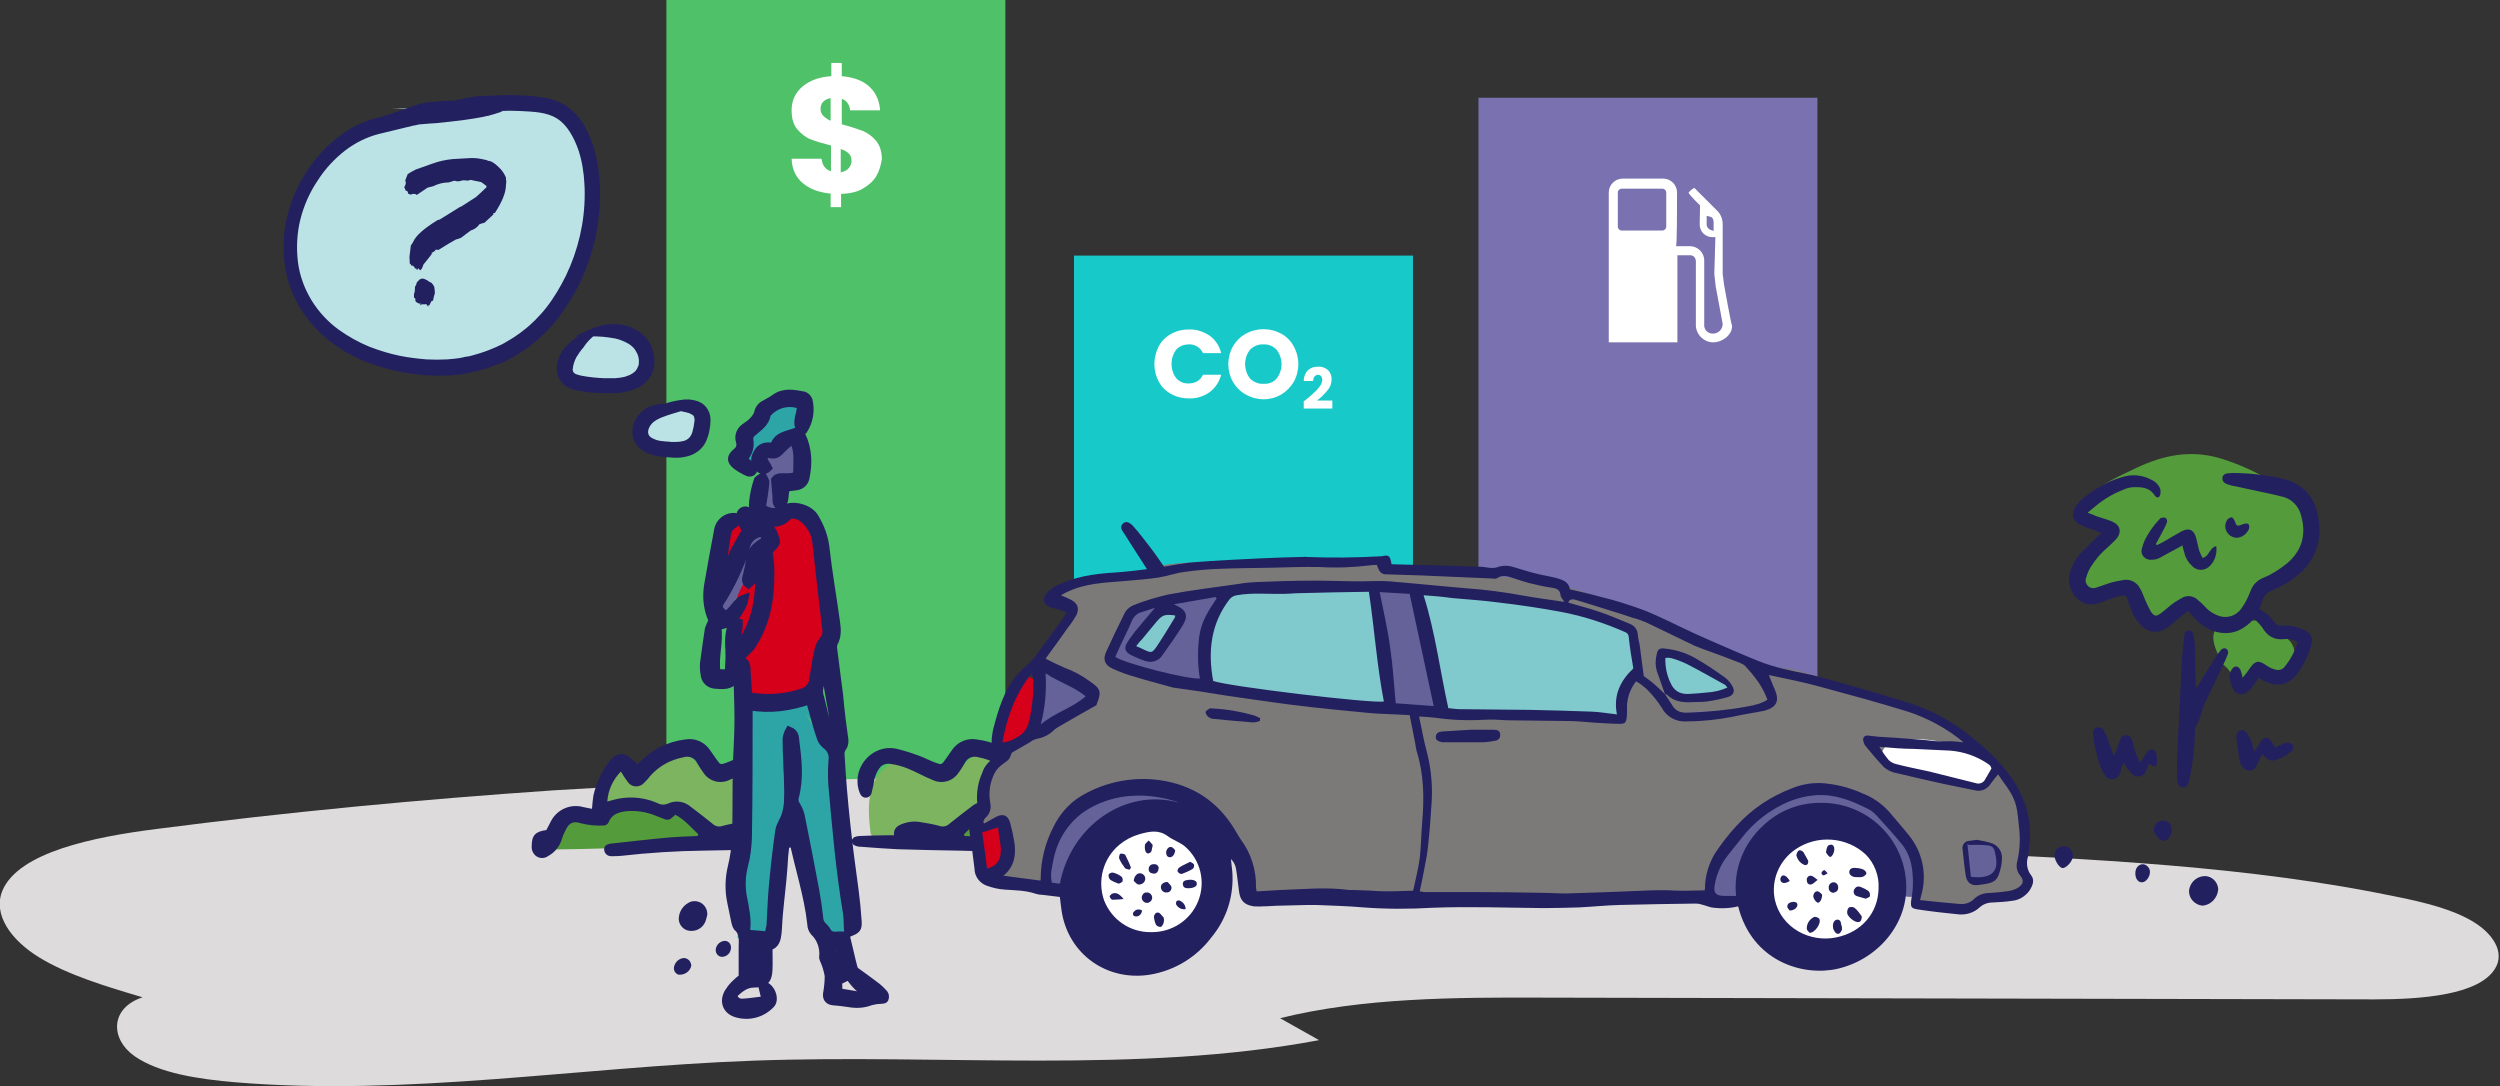 <?xml version="1.0" encoding="utf-8"?>
<!-- Generator: Adobe Illustrator 25.4.8, SVG Export Plug-In . SVG Version: 6.00 Build 0)  -->
<svg version="1.1" id="Layer_1" xmlns="http://www.w3.org/2000/svg" xmlns:xlink="http://www.w3.org/1999/xlink" x="0px" y="0px"
	 viewBox="0 0 717.6 311.8" style="enable-background:new 0 0 717.6 311.8;" xml:space="preserve">
<rect x="0" y="0" width="717.6" height="311.8" fill="#333333" stroke="none"/>
<style type="text/css">
	.st0{fill:#7971B0;}
	.st1{fill:#FFFFFF;}
	.st2{fill:#18C9C9;}
	.st3{fill:#4FC168;}
	.st4{enable-background:new    ;}
	.st5{fill:#DDDBDB;}
	.st6{fill:#549B3B;}
	.st7{fill:#7DB460;}
	.st8{fill:#232060;}
	.st9{fill:#7C7A79;}
	.st10{fill:#D7001B;}
	.st11{fill:#80CACE;}
	.st12{fill:#65629A;}
	.st13{fill:#2DA5A7;}
	.st14{fill:#232060;stroke:#232060;stroke-width:2.206;stroke-miterlimit:10;}
	.st15{fill:#BBE3E6;}
</style>
<g transform="translate(-324.221 -368.736)">
	<rect x="748.6" y="396.8" class="st0" width="97.3" height="216.6"/>
	<path class="st1" d="M802.5,433.8c0,0.6-0.5,1.1-1.1,1.1h-11.7c-0.6,0-1.1-0.5-1.1-1.1c0,0,0,0,0,0V424c0-0.6,0.5-1.1,1.1-1.1
		c0,0,0,0,0,0h11.7c0.6,0,1.1,0.5,1.1,1.1c0,0,0,0,0,0V433.8z M816.1,435c-1.5-0.3-2-1.1-2-1.8v-2.5c0,0,1,0.2,1.2,0.3
		c0.5,0.1,0.8,0.9,0.8,1.5C816.1,433.1,816.1,435,816.1,435L816.1,435z M819.1,450.5c0,0-0.4-3.1-0.4-3.1v-14.3
		c0-1.4-0.5-2.8-1.5-3.8l-6.6-6.6c-0.5,0-1.7,1.3-1.7,1.3c0,0.5,3.3,3.7,3.3,3.7l-0.1,5.5c0,2,1.6,3.6,3.6,3.6l0,0l0.9,0l-0.3,10.6
		l0.4,3.6l2,10.7c0,1.5-1.2,2.8-2.8,2.8c0,0,0,0,0,0h0c-1.3,0-2.4-0.9-2.5-2.2l0-18.8c0-2.3-1.9-4.1-4.1-4.1h-4
		c0.3,0,0.3-12.3,0.3-14.9V424c0-2.2-1.8-4-4-4h-11.6c-2.2,0-4,1.8-4,4v43h19.7l0-25h3.7c0.9,0,1.5,0.7,1.6,1.6v18.7
		c0.2,2.7,2.4,4.7,5,4.7c2.5,0,5.4-2,5.4-4.7C821.1,461.7,819.1,450.5,819.1,450.5L819.1,450.5z"/>
	<rect x="632.5" y="442.1" class="st2" width="97.3" height="171.7"/>
	<g transform="translate(286.847 220.099)">
		<path class="st1" d="M370,248c0.8-1.5,2-2.7,3.5-3.5c1.6-0.9,3.3-1.3,5.1-1.3c2.1-0.1,4.2,0.6,6,1.8c1.7,1.2,2.8,3,3.3,5h-5.2
			c-0.4-0.8-0.9-1.4-1.7-1.9c-0.7-0.4-1.6-0.7-2.4-0.6c-1.4,0-2.7,0.5-3.6,1.5c-1.8,2.4-1.8,5.8,0,8.2c0.9,1,2.2,1.6,3.6,1.5
			c0.9,0,1.7-0.2,2.4-0.6c0.7-0.4,1.3-1.1,1.7-1.9h5.2c-0.5,2-1.7,3.8-3.3,5c-1.7,1.2-3.8,1.9-6,1.8c-1.8,0-3.5-0.4-5.1-1.3
			c-1.5-0.8-2.7-2-3.5-3.5C368.3,255.1,368.3,251.3,370,248L370,248z"/>
		<path class="st1" d="M395,261.9c-1.5-0.8-2.8-2.1-3.7-3.6c-1.8-3.2-1.8-7.1,0-10.3c0.9-1.5,2.1-2.7,3.7-3.6c3.2-1.7,7-1.7,10.1,0
			c1.5,0.8,2.8,2.1,3.6,3.6c1.8,3.2,1.8,7.1,0,10.3c-0.9,1.5-2.1,2.7-3.6,3.6C402,263.7,398.2,263.7,395,261.9L395,261.9z
			 M403.8,257.3c1.9-2.4,1.9-5.8,0-8.3c-1-1-2.3-1.6-3.8-1.5c-1.4-0.1-2.8,0.5-3.8,1.5c-1.9,2.4-1.9,5.9,0,8.3c1,1,2.4,1.6,3.8,1.5
			C401.5,258.9,402.9,258.4,403.8,257.3L403.8,257.3z"/>
		<path class="st1" d="M412.2,263.4c1.1-0.9,1.9-1.6,2.5-2.2c0.6-0.5,1.1-1.1,1.6-1.8c0.4-0.5,0.6-1.2,0.6-1.8c0-0.4-0.1-0.7-0.3-1
			c-0.5-0.5-1.3-0.5-1.8,0c0,0-0.1,0.1-0.1,0.1c-0.3,0.4-0.4,0.8-0.4,1.3h-2.7c0-0.8,0.2-1.6,0.6-2.3c0.3-0.6,0.9-1.1,1.5-1.4
			c0.6-0.3,1.3-0.4,2-0.4c1.1-0.1,2.1,0.3,2.9,1c0.7,0.7,1,1.6,1,2.6c0,1.2-0.4,2.3-1.2,3.2c-0.9,1.1-1.9,2.1-3,2.9h4.4v2.3h-8.2
			v-2.1C412,263.6,412.2,263.4,412.2,263.4z"/>
	</g>
	<rect x="515.5" y="368.7" class="st3" width="97.3" height="237.3"/>
	<g transform="translate(286.847 220.099)">
		<g class="st4">
			<path class="st1" d="M288.9,199.2c-0.9,1.5-2.2,2.6-3.9,3.6s-3.8,1.4-6.2,1.5v3.8h-3v-3.9c-3.3-0.3-6-1.3-8-3c-2-1.7-3.1-4-3.2-7
				h8.6c0.2,1.9,1.1,3.1,2.7,3.6v-7.4c-2.4-0.6-4.4-1.2-5.9-1.8c-1.5-0.6-2.7-1.6-3.8-2.9c-1.1-1.3-1.6-3.1-1.6-5.4
				c0-2.9,1.1-5.1,3.2-6.9c2.1-1.7,4.8-2.7,8.2-2.9v-3.8h3v3.8c3.3,0.3,5.9,1.2,7.8,2.9c1.9,1.7,3,4,3.2,6.9h-8.6
				c-0.2-1.7-1-2.8-2.4-3.3v7.3c2.6,0.7,4.6,1.4,6,1.9c1.4,0.6,2.7,1.5,3.8,2.8c1.1,1.3,1.7,3.1,1.7,5.3
				C290.2,196.1,289.8,197.7,288.9,199.2z M273.7,181.9c0.5,0.5,1.2,1,2.1,1.4v-6.5c-0.9,0.2-1.6,0.5-2.1,1
				c-0.5,0.5-0.8,1.2-0.8,2.1C272.9,180.8,273.2,181.4,273.7,181.9z M281,196.9c0.5-0.6,0.8-1.3,0.8-2.2c0-0.8-0.3-1.5-0.8-2
				c-0.5-0.5-1.3-1-2.3-1.3v6.7C279.7,197.9,280.5,197.5,281,196.9z"/>
		</g>
	</g>
	<g transform="translate(286.847 220.099)">
		<path class="st5" d="M82.2,386.6c-18.2,2.3-39.4,6.7-44.1,17.6c-2.9,6.9,2.4,14.3,10.6,19.3s19.1,8.3,29.6,11.4
			c-9.4,3.1-9.3,12-2.3,16.9s18.4,6.6,29,7.5c49.3,4.1,98.8-4.4,148.4-6.2c54.4-2,110.5,3.9,162.6-5.9l-11.2-6.3
			c23.8-5.9,50.2-6,75.9-5.9l238.2,0.5c13.4,0,30.1-1.2,34.7-8.9c2.8-4.6-0.6-10-6.5-13.5s-13.7-5.4-21.5-7
			c-42.5-8.9-88-10.9-132.8-13c-67.4-3.1-134.9-6.2-201.6-13.2c-16-1.7-32.3-3.3-47.9-6.1c-14.2-2.6-29.9-1.7-44.8-1.7
			c-34.2,0.2-68.3,1.3-102.3,3.4C158.2,378.1,120,381.7,82.2,386.6z"/>
	</g>
	<g transform="translate(286.847 220.099)">
		<path class="st6" d="M210.7,381.3c5.5-2.5,12.1-1.2,17.8-0.5c1.9,0.1,3.7,0.6,5.4,1.3c3.7,2,5.4,6.7,9.4,8.1
			c-16.6,1.6-34.4,2.2-51.1,2.3l7-7c1.4-1.4,3-2.9,5-3.1c1.2,0,2.4,0.2,3.6,0.5C209,382.9,210.1,382.3,210.7,381.3z"/>
		<path class="st7" d="M212,369.1c0.4-0.9,1.1-1.9,2.1-1.9c1.4,0,2,1.9,3.2,2.7c1.2,0.6,2.7,0.5,3.8-0.4c1-0.8,2-1.7,3-2.7
			c3.5-2.9,8.6-3,12.2-0.2c1.1,1.1,2.3,2.1,3.5,2.9c4.7,2.5,10-2.7,15.3-2.6c4.2,0.1,7.8,3.6,9.1,7.7s1,8.4,0.5,12.6
			c0,0.4-0.1,0.9-0.4,1.3c-0.5,0.5-1.1,0.7-1.8,0.7c-8.9,1-18.9,1.7-25.7-4c-1.9-1.6-3.7-3.8-6.2-4c-1.2,0-2.3,0.1-3.5,0.4
			c-3.1,0.3-6.1-1-9.2-1.7c-2.8-0.8-5.8-0.6-8.5,0.6C209.1,376.6,210.4,372.5,212,369.1z"/>
		<path class="st8" d="M237.8,388.1c-2.1-2-3.9-4.2-6.6-5.6c-0.3,0.3-0.6,0.6-0.9,0.8c-0.5,0.6-1.4,0.8-2.1,0.5
			c-0.8-0.3-1.6-0.6-2.3-0.9c-2.8-1.2-5.9-1.7-8.9-1.4c-2.2,0.3-4.1,0.9-5,3.3c-0.3,0.5-0.8,0.8-1.4,0.8c-2.2,0.1-4.5-0.1-6.7-0.7
			c-1.9-0.6-3.1-0.1-4,1.7c-0.6,1.1-1.1,2.2-1.4,3.4c-0.7,1.8-2,3.4-3.7,4.3c-1.3,1-3.2,0.8-4.2-0.6c-0.5-0.7-0.7-1.5-0.6-2.3
			c0-3,1.1-4.1,4.2-4.5c0.5-0.9,0.9-1.8,1.4-2.7c1.8-3.3,5.6-4.9,9.2-3.9c0.8,0.2,1.6,0.3,2.5,0.5c0.1-1.3,0.2-2.5,0.4-3.8
			c0.8-3.5,2.3-6.9,4.5-9.7c0.4-0.5,0.8-1,1.4-1.4c1.3-1.1,3.2-1.1,4.4,0.1c0.8,0.6,1.5,1.2,2.3,1.8l-0.2,0.4c0.4-0.3,0.7-0.6,1.1-1
			c3.4-3.5,7.9-5.7,12.8-6.3c2.7-0.5,5.4,0.6,7,2.8c0.7,1,1.4,2,2.1,3c1,1.4,1.1,1.5,2.7,0.9c1.7-0.6,3.3-1.5,5-2.1
			c2.2-0.8,4.4-1.5,6.6-2c6.6-1.2,12.3,5.2,10.6,11.7c-0.1,0.3-0.2,0.6-0.3,0.9c-0.3,0.8-0.8,1.5-1.8,1.5c-0.9,0-1.6-0.7-1.7-1.6
			c-0.2-0.9-0.4-1.9-0.6-2.8c-0.2-1.4-0.7-2.8-1.5-3.9c-0.7-1.1-1.9-1.6-3.2-1.4c-1.6,0.2-3.1,0.6-4.7,1.2c-2,0.8-3.9,1.8-5.8,2.7
			c-0.7,0.3-1.4,0.6-2.1,0.9c-2.5,1-5.4,0.1-6.9-2.1c-0.7-0.9-1.3-1.9-1.9-2.9c-0.7-1.5-2.3-2.2-3.9-1.7c-3.8,0.7-7.2,2.6-9.7,5.5
			c-0.5,0.7-1.1,1.3-1.7,1.9c-1.1,1.2-3,1.3-4.2,0.2c-0.2-0.2-0.3-0.4-0.5-0.6c-0.7-0.9-1.3-1.9-1.9-2.9c-2.3,2.3-3.7,5.4-3.9,8.6
			c1.2-0.3,2.4-0.7,3.7-0.9c3.7-0.6,7.4-0.1,10.8,1.4c0.9,0.5,2,0.5,2.9,0.1c2.1-1,4.6-0.7,6.4,0.8c2.1,1.6,4.2,3.2,6.3,4.9
			c0.8,0.8,1.9,1.1,3,0.7c1.8-0.5,3.6-0.8,5.5-1.1c1.8-0.3,3.6-0.1,5.3,0.6c1.3,0.5,2.4,1.3,2.2,3.2c0.7,0,1.4,0,2.1,0
			c2.6,0,5.2,0.1,7.7,0.2c0.5,0,1,0.1,1.5,0.3c0.7,0.3,1,1.1,0.7,1.7c-0.1,0.3-0.4,0.6-0.7,0.7c-0.6,0.3-1.2,0.4-1.9,0.4
			c-3.5,0.3-6.9,0.5-10.4,0.7c-5.8,0.2-11.6,0.3-17.4,0.4c-7.9,0.1-15.8,0.6-23.7,1.5c-1,0.1-1.9,0.1-2.9,0.1c-1,0-1.9-0.7-2-1.8
			c-0.1-1,0.5-1.6,1.8-1.8c5.7-0.6,11.4-1.3,17.1-1.8c2.6-0.2,5.2-0.3,7.9-0.4L237.8,388.1z"/>
	</g>
	<g transform="translate(286.847 220.099)">
		<path class="st6" d="M341.2,381.3c-5.5-2.5-12.1-1.2-17.8-0.5c-1.9,0.1-3.7,0.6-5.4,1.3c-3.7,2-5.5,6.7-9.4,8.1
			c16.6,1.6,34.4,2.2,51.1,2.3l-7-7c-1.4-1.4-3-2.9-5-3.1c-1.2,0-2.4,0.2-3.6,0.5C343,382.9,341.8,382.3,341.2,381.3z"/>
		<path class="st7" d="M339.9,369.1c-0.4-0.9-1.1-1.9-2.1-1.9c-1.4,0-2,1.9-3.2,2.7c-1.2,0.6-2.7,0.5-3.8-0.4c-1-0.8-2-1.7-3-2.7
			c-3.5-2.9-8.6-3-12.2-0.2c-1.1,1.1-2.3,2.1-3.5,2.9c-4.7,2.5-10-2.7-15.3-2.6c-4.2,0.1-7.8,3.6-9.1,7.7s-1,8.4-0.5,12.6
			c0,0.4,0.1,0.9,0.4,1.3c0.5,0.5,1.1,0.7,1.8,0.7c8.9,1,18.9,1.7,25.7-4c1.9-1.6,3.7-3.8,6.2-4c1.2,0,2.3,0.1,3.5,0.4
			c3.1,0.3,6.1-1,9.2-1.7c2.8-0.8,5.8-0.6,8.5,0.6C342.8,376.6,341.5,372.5,339.9,369.1z"/>
		<path class="st8" d="M314.1,388.1c2.1-2,3.9-4.2,6.6-5.6c0.3,0.3,0.6,0.6,0.9,0.8c0.5,0.6,1.4,0.8,2.1,0.5
			c0.8-0.3,1.6-0.6,2.3-0.9c2.8-1.2,5.9-1.7,8.9-1.4c2.2,0.3,4.1,0.9,5,3.3c0.3,0.5,0.8,0.8,1.4,0.8c2.2,0.1,4.5-0.1,6.7-0.7
			c1.9-0.6,3-0.1,4,1.7c0.6,1.1,1.1,2.2,1.4,3.4c0.7,1.8,2,3.4,3.7,4.3c1.3,1,3.2,0.8,4.2-0.6c0.5-0.7,0.7-1.5,0.6-2.3
			c0-3-1.1-4.1-4.2-4.5c-0.5-0.9-0.9-1.8-1.4-2.7c-1.8-3.3-5.6-4.9-9.3-3.9c-0.8,0.2-1.6,0.3-2.5,0.5c-0.1-1.3-0.2-2.5-0.4-3.8
			c-0.8-3.5-2.3-6.9-4.5-9.7c-0.4-0.5-0.8-1-1.4-1.4c-1.3-1.1-3.2-1.1-4.4,0.1c-0.8,0.6-1.5,1.2-2.3,1.8l0.2,0.4
			c-0.4-0.3-0.7-0.6-1.1-1c-3.4-3.5-7.9-5.7-12.8-6.3c-2.7-0.5-5.4,0.6-7,2.8c-0.7,1-1.4,2-2.1,3c-1,1.4-1.1,1.5-2.7,0.9
			c-1.7-0.6-3.3-1.5-5-2.1c-2.2-0.8-4.4-1.5-6.6-2c-6.6-1.2-12.3,5.2-10.6,11.7c0.1,0.3,0.2,0.6,0.3,0.9c0.3,0.8,0.8,1.5,1.8,1.5
			c0.9,0,1.6-0.7,1.7-1.6c0.2-0.9,0.5-1.9,0.6-2.8c0.2-1.4,0.7-2.8,1.5-3.9c0.7-1.1,1.9-1.6,3.2-1.4c1.6,0.2,3.1,0.6,4.7,1.2
			c2,0.8,3.9,1.8,5.8,2.7c0.7,0.3,1.4,0.6,2.1,0.9c2.5,1,5.4,0.1,6.9-2.1c0.7-0.9,1.3-1.9,1.9-2.9c0.7-1.5,2.3-2.2,3.9-1.7
			c3.8,0.7,7.2,2.6,9.7,5.5c0.5,0.7,1.1,1.3,1.7,1.9c1.1,1.2,3,1.3,4.2,0.2c0.2-0.2,0.3-0.4,0.5-0.6c0.7-0.9,1.3-1.9,1.9-2.9
			c2.3,2.3,3.7,5.4,3.9,8.6c-1.2-0.3-2.4-0.7-3.7-0.9c-3.7-0.6-7.4-0.1-10.8,1.4c-0.9,0.5-2,0.5-2.9,0.1c-2.1-1-4.6-0.7-6.4,0.8
			c-2.1,1.6-4.2,3.2-6.3,4.9c-0.8,0.8-1.9,1.1-3,0.7c-1.8-0.5-3.6-0.8-5.5-1.1c-1.8-0.3-3.6-0.1-5.3,0.6c-1.3,0.5-2.4,1.3-2.2,3.2
			c-0.7,0-1.4,0-2.1,0c-2.6,0-5.2,0.1-7.7,0.2c-0.5,0-1,0.1-1.5,0.3c-0.7,0.3-1,1.1-0.7,1.7c0.1,0.3,0.4,0.6,0.7,0.7
			c0.6,0.3,1.2,0.4,1.9,0.4c3.5,0.3,6.9,0.5,10.4,0.7c5.8,0.2,11.6,0.3,17.4,0.4c7.9,0.1,15.8,0.6,23.7,1.5c1,0.1,1.9,0.1,2.9,0.1
			c1,0,1.9-0.7,2-1.8c0-1-0.5-1.6-1.8-1.8c-5.7-0.6-11.4-1.3-17.1-1.8c-2.6-0.2-5.2-0.3-7.9-0.4L314.1,388.1z"/>
	</g>
	<g transform="translate(286.847 220.099)">
		<path class="st6" d="M635.6,307.9c-1.8,3.1-2.6,7.6,0.3,9.7c3.4,2.4,8.4-1.1,12.1,0.7c3.3,1.5,4.3,6.4,7.7,7.4c3.7,1,7.3-3,11-2.1
			c1.3,0.4,2.5,1.1,3.6,1.8c4.5,2.4,10,1.6,13.6-1.9c1.7-1.7,2.8-3.8,4.3-5.6c5.7-6.7,16.1-11.5,10.6-22.2
			c-3.8-7.4-17-13.5-24.8-15.7c-8.1-2.2-15.6-0.7-23.1,2.8c-4.1,2-11,4.9-13.9,8.4c-5.5,6.6,1.3,6.2,7.1,8.4
			C640.7,301.7,637.8,304.5,635.6,307.9z"/>
		<path class="st6" d="M673.8,338.4c2.3,1,4.1,3,4.8,5.4c1.2,0.8,2.5-0.9,3.8-1.7c2.5-1.6,5.8,0.2,8.7-0.1c3.1-0.4,5.3-3.2,4.9-6.3
			c-0.2-1.6-1-3-2.3-3.9c-2.4-1.7-6.5-2-7.1-4.9c-3-0.3-6.1-0.2-9,0.3c-1.5,0.1-2.9,0.8-4,1.8c-1.8,2.1-0.6,5.3,0.6,7.8"/>
		<path class="st8" d="M670.2,400.1c2.1,0,3.8,1.7,3.9,3.8c-0.2,2.5-2.1,4.5-4.5,4.7c-2.2-0.2-3.9-2-3.9-4.2
			C665.9,402,667.8,400.2,670.2,400.1z"/>
		<path class="st8" d="M632.4,394.4c-0.1,1.5-2,3.5-3,3.4c-1.1-0.1-2.5-2.6-2.3-4c0.2-1.5,1.6-2.5,3.1-2.2
			C631.5,391.8,632.5,393,632.4,394.4L632.4,394.4z"/>
		<path class="st8" d="M660.8,386.9c-0.1,1.7-1.3,3.2-2.5,3.1c-1.1-0.1-2.6-2-2.7-3.2c0-1.4,1.1-2.6,2.5-2.6c0,0,0,0,0,0h0.1
			c1.3-0.1,2.4,0.9,2.5,2.2c0,0,0,0,0,0C660.8,386.7,660.8,386.8,660.8,386.9z"/>
		<path class="st8" d="M650.3,399.3c0-1.5,0.9-2.6,2.2-2.6c1.1,0.1,2,1.1,2,2.2c0,1.5-1.2,3-2.3,3
			C651.1,401.9,650.3,400.9,650.3,399.3z"/>
		<path class="st8" d="M685.9,323.5c1.8,0.9,3.4,2.3,4.5,4c0.5,0.6,1.3,0.9,2.1,0.7c2.2-0.1,4.3,0.3,6.3,1.3c2.1,1,2.6,2.2,2,4.4
			c-0.8,2.8-2.1,5.4-3.7,7.7c-2.5,3.6-6,4.5-9.8,2.5c-0.5-0.3-1-0.5-1.6-0.9c-0.5,0.8-1,1.5-1.5,2.2c-0.5,0.7-1.1,1.4-1.8,1.9
			c-1,0.9-2.6,0.8-3.6-0.2c-0.2-0.2-0.3-0.4-0.4-0.7c-0.6-1.2-1-2.5-1.1-3.8c0.1-0.9,0.5-1.7,1.1-2.3c0.6-0.7,1.7-0.3,2.1,0.7
			c0.3,0.8,0.5,1.5,0.6,2.3c0.5-0.7,0.8-1.2,1.2-1.6c0.3-0.4,0.6-0.9,0.9-1.3c1.5-2.2,2.6-2.3,4.8-0.7c0.9,0.6,1.8,1,2.8,1.2
			c0.8,0.2,1.7-0.1,2.2-0.7c1.8-2.1,3.1-4.6,3.9-7.3c-1.2-0.7-2.6-1-4-0.8c-2.9,0.3-4.8-1-6.2-3.4c-0.7-0.9-1.5-1.7-2.3-2.5
			c-2.8,3.1-6,4.7-10,4c-3.8-0.7-6.5-3.1-8.9-6.2c-0.9,0.7-1.7,1.3-2.5,1.9c-1.2,1-2.3,2.1-3.5,2.9c-2.6,1.8-5.2,1.5-7.5-0.6
			c-1.4-1.4-2.4-3.1-3-4.9c-0.4-0.9-0.7-1.9-1-2.8c-0.1-0.6-0.7-1-1.3-0.9c-0.1,0-0.1,0-0.2,0c-0.9,0.2-1.8,0.4-2.7,0.7
			c-1.2,0.4-2.3,0.9-3.5,1.3c-2.5,0.9-4.8,0.7-6.7-1.2c-2-1.8-2.8-4.6-2.1-7.2c0.5-2,1.5-3.9,2.8-5.4c1.6-1.7,3.3-3.3,5-5
			c0.4-0.4,0.8-0.7,1.3-1.2c-0.6-0.2-1.1-0.4-1.5-0.6c-1.6-0.5-3.1-1-4.6-1.7c-2.3-1.2-2.7-3.2-1.3-5.3c0.6-0.8,1.2-1.6,2-2.2
			c3.4-2.9,7.3-5.1,11.6-6.3c2.7-0.8,5.6-0.5,8,0.8c1.2,0.5,2.1,1.4,2.6,2.5c0.2,0.7,0.2,1.3,0,2c-0.3,0.8-1,0.8-1.5,0.1
			c-1.6-2.5-4-2.5-6.5-2.4c-0.9,0.1-1.7,0.3-2.5,0.7c-2.9,1.1-5.6,2.7-8,4.7c-0.7,0.6-1.3,1.1-2.3,1.9c1.2,0.4,1.8,0.7,2.5,1
			c1.5,0.5,3,0.9,4.5,1.5c2.5,1.1,2.9,3.2,1.1,5.2c-0.8,0.8-1.6,1.6-2.4,2.3c-1.9,1.6-3.5,3.5-4.8,5.6c-0.6,0.9-1,2-1.3,3
			c-0.5,1.1,0.1,2.4,1.2,2.9c0.6,0.2,1.2,0.2,1.7,0c1.3-0.4,2.5-0.9,3.8-1.3c1.3-0.4,2.7-0.7,4.1-0.9c1.9-0.3,3.8,0.7,4.7,2.5
			c0.6,1,0.9,2.1,1.4,3.2c0.5,1.1,1,2.2,1.6,3.3c1,1.5,1.6,1.6,3,0.5c1-0.7,1.8-1.5,2.7-2.2c1-0.8,2.1-1.5,3.2-2.1
			c1.5-0.9,3.3-0.7,4.6,0.5c0.8,0.7,1.6,1.4,2.3,2.2c1.1,1.2,2.5,2,4,2.5c2.4,0.7,4.9-0.2,6.3-2.3c1.1-1.5,1.9-3.2,2.6-5
			c0.6-1.7,1.9-3,3.6-3.7c2.5-1,4.8-2.5,6.9-4.2c4.3-3.7,5.5-8.3,4-13.6c-0.6-2.7-2.7-4.9-5.4-5.5c-3.1-0.8-6.3-1.4-9.4-2.1
			c-1.7-0.4-3.4-0.7-5.2-1.1c-0.5-0.1-1-0.3-1.5-0.5c-0.8-0.3-1.2-1-1.1-1.8c0.1-0.7,0.8-1.2,1.5-1.2c0.5,0,0.9-0.1,1.4-0.1
			c4.5,0,9,0.5,13.4,1.4c7.1,1.5,10.7,5.6,11.4,12.8c0.8,5.8-1.5,11.5-6.1,15.1c-2.2,1.9-4.8,3.4-7.5,4.5c-1.2,0.4-2.1,1.3-2.5,2.5
			C686.6,321.8,686.3,322.5,685.9,323.5z"/>
		<path class="st8" d="M667.9,346c0.3-0.5,0.6-1,0.9-1.4c1.6-2.6,3.1-5.1,4.7-7.6c0.4-0.6,0.8-1.1,1.3-1.7c0.3-0.5,1-0.7,1.5-0.5
			c0.6,0.3,0.8,1.1,0.5,1.7l0,0c-0.3,0.9-0.7,1.7-1.1,2.6c-1.9,4-3.8,7.9-5.7,11.9c-0.3,0.9-0.6,1.8-0.8,2.6c-0.3,1-0.7,2-1.2,2.9
			c-0.4,0.7-0.6,1.5-0.6,2.3c-0.1,4.6-0.6,9.1-1.6,13.6c-0.1,0.5-0.3,1-0.5,1.5c-0.4,0.7-1.3,1-2,0.6c-0.3-0.2-0.6-0.5-0.7-0.8
			c-0.2-0.6-0.3-1.2-0.3-1.9c0-2-0.1-4,0-6c0.4-8.8,0.9-17.6,1.3-26.3c0.1-2.6,0.4-5.3,0.7-7.9c0-0.3,0.1-0.6,0.1-0.9
			c0.1-0.6,0.6-1,1.2-1.1c0.6-0.1,1.2,0.4,1.3,1c0.3,1.1,0.4,2.2,0.5,3.3c0.1,3.5,0.1,6.9,0.2,10.4c0,0.6,0.1,1.1,0.1,1.7L667.9,346
			z"/>
		<path class="st8" d="M644.3,365.5c0.4-1.2,0.9-2.4,1.3-3.6c0.1-0.4,0.3-0.9,0.5-1.3c0.4-0.8,1.4-1.2,2.2-0.8
			c0.3,0.2,0.6,0.4,0.8,0.7c0.3,0.7,0.6,1.4,0.7,2.1c0.3,1.7,1,3.4,1.9,4.9c0.4-0.5,0.6-0.8,0.9-1.2c0.3-0.7,0.7-1.3,1.2-1.9
			c0.3-0.4,0.9-0.7,1.4-0.7c0.5,0.2,1,0.6,1.1,1.1c0.2,1,0.2,2.1,0.2,3.1c0,0.6-0.5,0.8-1.1,0.6c-0.4-0.2-0.9-0.4-1.2-0.7
			c-0.3,0.7-0.5,1.5-0.8,2.1c-0.4,1.3-1.8,1.9-3,1.5c-0.4-0.1-0.7-0.3-1-0.6c-0.6-0.6-1.1-1.2-1.6-1.9c-0.3-0.4-0.5-0.9-0.9-1.5
			c-0.4,1.1-0.6,2-0.9,2.9c-0.2,1.3-1.5,2.2-2.8,2c-0.8-0.1-1.4-0.6-1.7-1.3c-0.6-0.9-1.1-1.8-1.4-2.8c-1-2.8-1.6-5.7-1.9-8.7
			c-0.1-1.1,0.2-1.7,1-2c0.8-0.3,1.7,0.1,2.1,0.9c0.5,0.9,1,1.9,1.3,2.9c0.5,1.4,1,2.9,1.5,4.3L644.3,365.5z"/>
		<path class="st8" d="M673.5,305.4c0.5,2.5-0.9,5.6-3,6.5c-1.3,0.6-2.9,0.3-3.9-0.8c-1.1-1-1.9-2.3-2.2-3.7
			c-0.2-0.7-0.4-1.3-0.6-2.2c-0.7,0.4-1.2,0.7-1.8,1c-1.5,0.8-3.1,1.7-4.6,2.5c-0.7,0.4-1.5,0.6-2.3,0.6c-1.4,0.2-2.8-0.7-3-2.1
			c-0.1-0.4,0-0.8,0.1-1.2c0.2-0.8,0.5-1.6,0.8-2.3c1.1-2.2,2.5-4.2,4.2-6c0.2-0.2,0.3-0.4,0.5-0.4c0.4-0.1,1-0.2,1.3,0
			c0.3,0.3,0.5,0.7,0.4,1.2c-0.3,0.8-0.6,1.5-1,2.2c-0.7,1.4-1.5,2.7-2.2,4.1l0.3,0.3c0.6-0.3,1.2-0.6,1.8-0.9c1.7-1,3.4-2,5.2-3
			c2.2-1.2,3.7-0.5,4.3,2c0.3,1.1,0.5,2.3,0.8,3.4c0.3,0.7,0.6,1.5,1,2.2C671.6,308.3,671.5,305.9,673.5,305.4z"/>
		<path class="st8" d="M684.5,364.4c0.7-1.1,1.2-1.9,1.7-2.8c1-1.6,2.3-1.6,3.3,0c0.3,0.5,0.6,1,0.9,1.6c0.8-0.3,1.4-0.7,2.1-1
			c0.5-0.3,1.1-0.4,1.7-0.4c0.5,0.1,1,0.4,1.4,0.8c0.2,0.5,0.1,1-0.2,1.4c-1.5,1.4-3.3,2.4-5.3,2.9c-1.2,0.2-1.9-0.2-3.4-1.8
			c-0.3,0.7-0.6,1.3-0.9,1.9c-0.2,0.5-0.5,1.1-0.8,1.6c-0.5,1.1-1.9,1.6-3,1c-0.3-0.2-0.6-0.4-0.8-0.7c-0.5-0.6-0.9-1.3-1-2
			c-0.4-2.1-0.6-4.3-0.9-6.4c0-0.4,0-0.7,0.1-1c0.1-0.8,0.9-1.4,1.7-1.3c0.4,0.1,0.7,0.3,1,0.6c0.7,0.9,1.2,2,1.7,3
			C683.9,362.7,684.2,363.6,684.5,364.4z"/>
		<path class="st8" d="M679.5,303c-1.3,0-2.4-0.7-3-1.8c-0.6-1.1-0.5-2.5,0.3-3.5c0.3-0.3,0.7-0.5,1.1-0.6c0.3,0,0.6,0.5,0.8,0.8
			c0.7,1.9,0.7,1.9,2.5,1.2c0.6-0.2,1.4-0.4,1.7,0.2c0.2,0.5,0.1,1.1-0.2,1.6C682,302.1,680.8,302.9,679.5,303z"/>
	</g>
	<g transform="translate(286.847 220.099)">
		<path class="st9" d="M341.5,317.7c-0.8-0.2-1.4,0.9-1.1,1.7c0.4,0.7,1,1.4,1.7,1.9c2.3,2.3,2.1,6.3,0.5,9.1s-4.4,4.8-7.1,6.7
			l12.4,8.8c0.8,0.5,1.5,1.1,1.9,2c0.9,2.1-1.2,4.2-3.1,5.5c-3.1,2.1-6.4,4-9.8,5.6c-4.4,2.1-9.2,4-12.7,7.4c-5,5-6.6,12.4-4.2,19
			c3.5-1.7,7.5,2.4,7.3,6.2s-2.9,7-5.5,9.8l16,1c-1.5-9.1,3.6-18.6,11.4-23.5s17.8-5.7,26.8-3.6c4.5,1.1,7.5,4.1,10.2,7.7
			c2.5,3.4,4.8,6.9,6.8,10.5c2,3.5,2.1,7.9,2.5,12l133,1.5c0.7-12.6,9.9-23.5,21.1-29.5c3.1-1.8,6.5-2.9,10.1-3.2
			c3.6-0.1,7.2,0.8,10.5,2.6c11.6,6.1,18.6,18.2,18.1,31.3c3.8,1.5,7.9,1,12,0.4c4-0.7,7.9-1.5,11.7-2.7c2.5-0.7,5.4-1.7,6.2-4.2
			c0.2-0.9,0.3-1.8,0.2-2.7l-0.4-9.3c-0.2-5.3-0.5-10.7-2.8-15.4c-2.2-4.4-6.1-7.6-9.8-10.8c-4.3-3.6-8.6-7.2-13.7-9.5
			c-5.1-2.2-10.6-3-15.9-4.6c-10.9-3.4-21.4-10.5-32.7-8.9c1.2,2.6,2.2,5.2,2.9,8c0.3,0.7,0.3,1.4,0.1,2.1c-0.4,1-1.7,1.4-2.8,1.6
			c-6,1.2-12.2,2.3-18.3,1.3c-3.2-0.5-6.3-1.7-9-3.4c-1.4-0.9-2.7-2-3.7-3.3c-0.9-1.1-1.6-3.4-2.7-4.2c-4.4-3.3-4.5,10.8-7.5,12.1
			c-1,0.3-2.1,0.4-3.2,0.3l-54.8-2.4c-12.6,0.2-24.7-0.1-37.1-2.5c-4.7-0.9-9.3-2.2-13.9-3.2c-5.3-1.1-10.7-1.7-16-2.7
			c-7.3-1.4-14.4-3.7-21.2-6.8c0.8-3.7,2.3-7.2,4.3-10.3c1.1-1.9,2.6-3.4,4.5-4.5c2-1,4.2-1.5,6.5-1.6c30.4-3.4,61.2-6.5,91.4-2.2
			c11.5,1.6,22.9,4.3,34.3,6.9c1.8,0.4,5.5,0.6,7,1.9c1.3,1.1,1.9,3.8,2.5,5.4c1.8,4.6,3.2,9.4,4.3,14.2c0.4,1.9,0.9,4,2.5,5
			c1.3,0.7,2.8,1,4.2,0.8l22.8-0.3c1.3,0.1,2.6-0.2,3.8-0.7c2.4-1.4,2.5-4.9,1.1-7.2s-4-3.7-6.4-4.9l-28.9-15.1
			c-5.5-2.9-11.1-3.6-16.7-5.8c-6.2-2.4-12.8-3.9-19.5-4.4c-10.8-1-21.7-0.7-32.4-2.8c-3.7-0.7-7.3-1.8-11-2.3
			c-3.7-0.4-7.3-0.5-11-0.3l-38.7,0.9c-3.2,0-6.4,0.3-9.6,0.8c-4.5,1-8.7,3.2-13.3,3.7C352.8,315.2,345.5,315.3,341.5,317.7z"/>
		<path class="st1" d="M559.3,386.1c-3.9,1.2-7.9,2.4-11.3,4.7s-6.2,5.7-6.8,9.7c-0.4,3.1,0.5,6.2,1.7,9.1c0.9,2.6,2.5,4.9,4.6,6.7
			c2.3,1.7,5.2,2.3,8,2.6c3.8,0.5,7.6,0.6,11.5,0.3c2.2-0.1,4.4-0.5,6.5-1.4c3.5-1.6,5.9-5,7-8.7c3.2-10.3-2.5-21.2-12.8-24.5
			c-0.7-0.2-1.4-0.4-2.1-0.5"/>
		<path class="st1" d="M362.3,385.4c-3.9,1.2-7.9,2.4-11.3,4.7s-6.2,5.7-6.8,9.7c-0.4,3.1,0.5,6.2,1.7,9.1c0.9,2.6,2.5,4.9,4.6,6.7
			c2.3,1.7,5.2,2.3,8,2.6c3.8,0.5,7.6,0.6,11.5,0.3c2.2-0.1,4.4-0.5,6.5-1.4c3.5-1.6,5.9-5,7-8.7c3.2-10.3-2.5-21.2-12.8-24.5
			c-0.7-0.2-1.4-0.4-2.1-0.5"/>
		<path class="st10" d="M333.2,359.7c-2,1.9-4.6,3.2-7.3,3.8c-0.7,0.2-1.7,0.3-2.1-0.4c-0.3-0.5-0.3-1.1,0-1.7
			c1.2-4,3-19.5,8.3-18.6C339.3,344.2,336.4,356.5,333.2,359.7z"/>
		<path class="st10" d="M323.2,384.8l-3.5,0.9c-0.4,0.1-0.8,0.3-1.1,0.6c-0.3,0.4-0.4,0.8-0.4,1.3c-0.1,2.7-0.1,5.4,0.2,8
			c0.2,2,1.1,4.4,3,4.5c1.2-0.1,2.2-0.7,2.8-1.7c3.2-4.1,3.5-9.7,0.9-14.1"/>
		<path class="st11" d="M385.2,342.4c0,0.9,0.3,1.7,0.9,2.4c0.4,0.3,0.9,0.5,1.4,0.6c16,3.5,32.1,7,48.4,6.2
			c-0.4-11.4-1.9-22.8-4.4-33.9c-12-0.8-26.9-3.1-38.7-0.3C382.4,319.7,384.5,334.4,385.2,342.4z"/>
		<path class="st11" d="M451.5,353.1c17.2,1.2,34.5,1.4,51.7,0.7c-1-3.5-0.4-7.3,1.7-10.3c0.8-0.9,1.5-2,2-3.2
			c0.2-1.1,0.2-2.2,0-3.3l-0.7-4.8c0-0.8-0.3-1.5-0.7-2.2c-0.5-0.5-1.2-0.9-1.9-1.1c-19-6.8-39.1-10.5-59.3-10.8
			c1,0,1.6,9.2,1.7,10.3C447.2,336.8,449,345.1,451.5,353.1z"/>
		<path class="st1" d="M593.2,372.3c2.2,0.6,4.5,0.8,6.7,1.2c2,0.4,4.1,0.9,6.2,0.4s3.9-2.3,3.5-4.4c-0.3-1.5-1.5-2.5-2.8-3.3
			c-6.2-4-18.7-7-26-4.5c-4.1,1.4-4.5,5.2-0.3,7.4C583.5,370.6,589.7,371.4,593.2,372.3z"/>
		<path class="st8" d="M604.8,389.7c1.1,0.2,2.4,0.4,3.7,0.8c2.3,0.5,3.8,2.6,3.5,4.9c0,0.6-0.1,1.2-0.2,1.8c-1,4.5-1.7,4.9-6.8,5.5
			c-1.9,0.2-3.1-0.8-3.4-2.8c-0.4-2.5-0.6-5-0.9-7.5c-0.2-1.1,0.5-2.1,1.6-2.4c0.1,0,0.2,0,0.3,0C603.3,389.9,604,389.8,604.8,389.7
			z M604.7,400.1c1-0.1,1.9-0.3,2.8-0.6c0.5-0.2,0.9-0.5,1.1-1c0.5-1.7,0.9-3.4,1.3-5.3c-2.1-0.3-3.9-1.4-5.9-0.8
			C604.2,394.9,604.4,397.3,604.7,400.1L604.7,400.1z"/>
		<path class="st8" d="M459.5,358.1c2.1,0,4.4,0,6.7,0c1,0,1.8,0.3,1.8,1.5c0,1.1-0.7,1.6-1.7,1.7c-0.9,0.2-1.9,0.3-2.9,0.4
			c-3.7,0-7.5,0-11.2,0c-0.2,0-0.4,0-0.7,0c-1.4-0.2-2.1-0.7-2-1.6c0.1-1.2,1-1.4,1.9-1.5C454.1,358.4,456.7,358.3,459.5,358.1z"/>
		<path class="st8" d="M399,355.6c-0.6,0.2-1.3,0.4-2,0.4c-3.7-0.3-7.4-0.6-11.1-1c-0.6,0-1.2-0.2-1.7-0.6c-0.4-0.3-0.7-0.8-0.8-1.4
			c0.1-0.4,0.8-0.7,1.2-1c0.2-0.1,0.6,0,0.9,0c4,0.2,8,0.9,11.9,2c0.6,0.2,1.1,0.5,1.7,0.8L399,355.6z"/>
		<path class="st8" d="M571.8,411.7c-0.1,1.2-0.4,1.7-1.3,1.6c-1-0.1-2.7-1.5-2.9-2.5c-0.1-0.6,0.1-1.3,0.5-1.7
			c0.6-0.2,1.2-0.2,1.7,0.2C570.6,410,571.2,410.8,571.8,411.7z"/>
		<path class="st8" d="M556.8,416.4c-0.2-0.3-0.7-0.6-0.8-1.1c-0.1-1.5,0.8-2.9,2.2-3.5c0.5,0,1.1,0.2,1.4,0.6
			C560.2,413.6,558.4,416.4,556.8,416.4z"/>
		<path class="st8" d="M572.9,406.6c-1-0.3-1.7-0.5-2.4-0.7c-0.8-0.2-1.2-0.9-1-1.7c0-0.1,0-0.1,0.1-0.2c0.3-0.7,1-1.1,1.7-0.8
			c0,0,0.1,0,0.1,0c0.8,0.3,1.6,0.7,2.3,1.2c0.4,0.4,0.5,1,0.4,1.5C573.9,406.3,573.2,406.4,572.9,406.6z"/>
		<path class="st8" d="M570.8,400.4c-0.5,0-0.7,0-0.9,0c-1.1-0.1-1.8-0.8-1.7-1.6s0.8-1.2,2.1-1c0.7,0,1.3,0.2,1.9,0.4
			c0.4,0.2,0.9,0.7,0.9,1.1s-0.6,0.8-1,1C571.6,400.4,571.2,400.5,570.8,400.4z"/>
		<path class="st8" d="M556.4,395.7c0.1,1-0.4,1.4-1.1,1.2c-1.2-0.5-2-1.5-2.3-2.8c0.1-0.5,0.3-1.1,0.8-1.4c0.2-0.1,1,0.2,1.2,0.5
			C555.5,394.1,556,394.9,556.4,395.7z"/>
		<path class="st8" d="M566.1,415.5c-0.1,0.2-0.4,0.9-0.8,1.1c-0.7,0.3-1.2-0.3-1.5-0.9c-0.2-0.3-0.3-0.7-0.3-1.1
			c-0.1-1.1,0.5-2,1.3-2c1,0.1,1,0.9,1.1,1.6C566.1,414.5,566.1,414.8,566.1,415.5z"/>
		<path class="st8" d="M561.5,393.3c0.2-1.2,0.3-2.1,1.3-2.2c0.8-0.1,1.1,0.6,1.1,1.3c0,1.1-0.8,2.4-1.3,2.2
			C562.1,394.3,561.7,393.6,561.5,393.3z"/>
		<path class="st8" d="M560.4,405.4c0,1.5-0.8,2.6-1.4,2.3c-0.5-0.3-0.9-0.9-1.1-1.5c-0.2-0.9,0.5-1.9,1.3-1.7
			C559.7,404.6,560.1,405.2,560.4,405.4z"/>
		<path class="st8" d="M563.7,404.9c-0.7,0-1.4-0.5-1.4-1.3c0-0.1,0-0.1,0-0.2c-0.1-0.7,0.5-1.4,1.2-1.5c0,0,0,0,0,0
			c0,0,0.1,0,0.1,0c0.7-0.1,1.3,0.5,1.4,1.2c0,0,0,0,0,0c0,0.1,0,0.2,0,0.2c0.1,0.7-0.4,1.4-1.1,1.5
			C563.8,404.9,563.8,404.9,563.7,404.9z"/>
		<path class="st8" d="M551.1,410c-0.2-0.3-0.7-0.7-0.7-1.1c0-1,0.8-1.3,1.7-1.4c0.7,0,1.2,0.2,1.2,0.9S552.4,410,551.1,410z"/>
		<path class="st8" d="M559.1,401.2c-0.8,0.6-1.3,1.2-1.8,1.3c-0.8,0.2-1.3-0.4-1.3-1.2c-0.1-0.6,0.3-1.2,0.9-1.3c0,0,0,0,0,0
			c0.1,0,0.2,0,0.3,0C557.8,400.1,558.3,400.6,559.1,401.2z"/>
		<path class="st8" d="M551.1,401.5c-1.2,0.8-2.2,0.8-2.6,0c-0.2-0.4-0.1-0.9,0.2-1.3C549.3,399.5,550.3,400.1,551.1,401.5z"/>
		<path class="st8" d="M562,399.3c-0.6,0.3-0.9,0.6-1.2,0.6c-0.2,0-0.7-0.5-0.6-0.7c0.1-0.3,0.5-0.8,0.8-0.8S561.5,398.9,562,399.3z
			"/>
		<path class="st8" d="M379,396c0.5,0.3,1,0.5,1.1,0.8c0.1,0.4,0,0.8-0.3,1.2c-1,0.6-2.1,1.1-3.2,1.5c-0.3,0.1-1-0.3-1.2-0.7
			c-0.1-0.4,0.1-0.8,0.4-1.1C376.8,397,377.9,396.6,379,396z"/>
		<path class="st8" d="M361.6,398.3c-0.5-0.2-1.2-0.2-1.4-0.6c-0.6-0.8-1.2-1.7-1.6-2.7c-0.1-0.3,0.2-1.3,0.3-1.3
			c0.5-0.1,1.3,0,1.5,0.4c0.6,1.2,1.2,2.4,1.6,3.6L361.6,398.3z"/>
		<path class="st8" d="M371.5,412.7c0,0.4-0.1,0.7-0.2,1.1c-0.2,0.4-0.5,0.9-0.8,0.9c-0.5,0-1-0.2-1.3-0.6c-0.3-0.6-0.5-1.4-0.6-2.1
			c0-0.8,0.5-1.6,1.3-1.4c0.5,0.1,0.9,0.8,1.3,1.2C371.5,412,371.4,412.3,371.5,412.7z"/>
		<path class="st8" d="M358.5,402.3c-0.8-0.3-1.6-0.6-2.4-1.1c-0.4-0.4-0.6-0.9-0.5-1.5c0-0.3,0.9-0.7,1.2-0.6
			c0.9,0.2,1.7,0.6,2.4,1.1c0.4,0.3,0.5,0.8,0.4,1.3C359.6,401.9,358.9,402.1,358.5,402.3z"/>
		<path class="st8" d="M362.8,401.5c0.1-1.4,1-2.3,1.9-2.2c0.8,0.1,1.5,0.8,1.4,1.7c-0.1,1-1.1,1.7-2.1,1.5c0,0,0,0,0,0l0,0
			C363.5,402.3,363.1,401.7,362.8,401.5z"/>
		<path class="st8" d="M378.4,403.6c-0.6,0-1.4-0.1-1.5-1.1c-0.1-1,0.7-1.2,1.5-1.3c1.5-0.2,2.6,0.3,2.5,1.1
			C381,403.1,379.9,403.6,378.4,403.6z"/>
		<path class="st8" d="M372.5,401.8c0.4,0.4,0.8,0.8,1.1,1.3c0.2,0.8-0.3,1.6-1.1,1.7c-0.1,0-0.1,0-0.2,0c-0.9,0.1-1.6-0.5-1.7-1.4
			c0,0,0,0,0,0v0C370.5,402.6,371.2,401.8,372.5,401.8z"/>
		<path class="st8" d="M366.6,404.8c0.8,0,1.5,0.7,1.5,1.5c0,0.8-0.7,1.5-1.5,1.5c-0.8,0-1.5-0.7-1.5-1.5c0-0.7,0.5-1.4,1.2-1.5
			C366.4,404.9,366.5,404.8,366.6,404.8z"/>
		<path class="st8" d="M369.9,398c0,0.7-0.5,1.4-1.2,1.4c0,0,0,0,0,0c-0.1,0-0.2,0-0.2,0c-0.8-0.1-1.5-0.4-1.4-1.4
			c0-0.7,0.6-1.3,1.3-1.3c0,0,0,0,0,0c0.1,0,0.1,0,0.2,0c0.7-0.1,1.3,0.4,1.4,1.1C369.9,397.9,369.9,398,369.9,398z"/>
		<path class="st8" d="M368.2,391.6c-0.3,0.7,0,1.8-1.2,2c-0.7,0.1-1.1-0.9-1-2.1c0-0.2,0-0.4,0.1-0.6c0.3-0.3,0.6-0.7,1-1
			c0.3,0.3,0.7,0.7,1,1.1C368.3,391,368.2,391.3,368.2,391.6z"/>
		<path class="st8" d="M359.9,406.7c-1.1,0.1-2.1,0.2-3.2,0.2c-0.3,0-0.7-0.5-0.8-0.9c-0.1-0.2,0.4-0.6,0.6-0.8
			C357.7,404.7,358.6,405.1,359.9,406.7z"/>
		<path class="st8" d="M374.7,392.7c-0.1,1.3-0.9,2.1-1.6,2c-0.8-0.1-1-0.7-1-1.5c0.1-0.9,0.9-1.7,1.6-1.4
			C374.2,392,374.5,392.5,374.7,392.7z"/>
		<path class="st8" d="M377.7,409.6c-1.1,0.2-2.2-0.4-2.7-1.3c-0.1-0.3-0.1-0.7,0.1-1c0.2-0.2,0.5-0.2,0.8-0.2
			C376.9,407.5,377.7,408.4,377.7,409.6z"/>
		<path class="st8" d="M365.2,410c-0.2,1.1-0.8,1.7-1.8,1.7c-0.3,0-0.7-0.2-0.8-0.5c-0.1-0.3,0-0.7,0.3-0.9
			C363.4,409.6,364.5,409.5,365.2,410z"/>
		<path class="st11" d="M515,345.1c0.3,0.9,0.8,1.7,1.5,2.4c0.9,0.7,2,1,3.1,1.1c4.1,0.5,8.3,0.3,12.4-0.6c0.7-0.1,1.3-0.4,1.6-1
			c0.4-1-0.7-1.9-1.6-2.4c-4.7-2.7-10-6.9-15.3-8.3C511.3,334.8,513.3,342.1,515,345.1z"/>
		<path class="st12" d="M532.7,390.8c-3.1,3.8-5.7,8.7-4.7,13.5c0.1,0.8,0.5,1.5,1.1,2c0.6,0.3,1.3,0.5,1.9,0.5l5.9,0.5
			c0.6,0.1,1.2,0,1.7-0.2c0.7-0.5,1.1-1.1,1.3-1.9c1.4-4.3,2.2-8.9,4.7-12.6c4.2-6,12.3-7.8,19.6-7.4c2.8,0,5.6,0.8,8.1,2.3
			c3.4,2.3,4.9,6.5,6,10.4c0.7,2.3,1.4,4.8,3.2,6.5s4.8,2.4,6.6,0.7c0.1-9.1-3.7-17.8-10.5-23.8c-5.7-5-16.7-10.2-24.3-6.9
			C545.9,377.4,537.8,384.5,532.7,390.8z"/>
		<path class="st12" d="M602.1,390.9l1,9.4c2.4,0.3,5.3,0.3,6.7-1.7c1-1.5,0.6-3.5,0.2-5.3c-0.1-0.5-0.3-1.1-0.7-1.5
			c-0.4-0.3-0.9-0.5-1.4-0.5c-1.8-0.2-3.5-0.2-5.3-0.1"/>
		<path class="st12" d="M336.1,357.8l13.1-8.1c0.6-0.4,1.3-0.9,1.2-1.6c-0.1-0.6-0.5-1-0.9-1.3c-1.8-1.4-10.8-7.3-13.2-5.4
			C334.5,342.8,336.2,355.2,336.1,357.8z"/>
		<path class="st12" d="M357,337.8c8.3,4.3,17.4,6.8,26.8,7.5c-1.8-4.4-1.5-9.4-0.2-13.9s3.7-8.7,6-12.9c-3-1.3-6.4,0.5-9.5,1.6
			c-3,0.9-6.1,1.5-9.2,1.8c-3.9,0.5-6.9,0-9.2,3.3C361,326,357,337.8,357,337.8z"/>
		<path class="st12" d="M432.6,333.1c1,6.1,4,11.9,4.6,18.1l14.1,1.6c-1.6-10.9-3.8-21.7-6.7-32.4c-0.1-1.6-1.5-2.9-3.1-2.8
			c0,0-0.1,0-0.1,0c-4.4-0.5-8.9-2.6-9.9,1.8C430.9,322.9,432,329.5,432.6,333.1z"/>
		<path class="st12" d="M360.8,375.6c-5.5,1.3-10.7,3.8-15.3,7.2c-2.5,1.8-4.9,3.9-6.1,6.7c-1.6,3.8-0.7,8.3-1.7,12.4
			c2.8,0.7,5.7,1.1,8.6,1.1c-0.7-2.3-0.3-4.8,1.1-6.8c1.4-1.9,3.1-3.7,5-5.1c3.6-3,7.5-7.3,11.9-8.9c4.6-1.7,9.6,0.4,14.2-1.4
			c0.6-0.2-2-3.6-2.3-3.8c-1.2-0.9-2.5-1-4-1.3C368.4,374.8,364.6,374.8,360.8,375.6z"/>
		<path class="st11" d="M383.7,340.2c0,0.7,0.1,1.4,0.3,2c0.3,0.6,0.8,1.1,1.4,1.5c3.3,2.4,7.5,3.2,11.6,3.8
			c12.7,1.8,25.5,1.9,38.3,2l-3-32.8c-10.6,0.2-21.1,0.2-31.7,0.5c-6.5,0.1-10.5,1.1-13.5,7.3C384.9,329.3,383.7,334.7,383.7,340.2z
			"/>
		<path class="st11" d="M449.6,351.6c0.1,1.1,1,1.9,2.1,1.9c0,0,0.1,0,0.1,0c17,1.3,34.1,1.7,51.2,1c-0.1-2.7-0.2-5.5,1-7.9
			c0.6-1.1,1.4-2,1.9-3.1c1.6-3.2,0.8-7.1-0.1-10.5c-0.3-1.7-1-3.2-2.2-4.5c-1-0.8-2.2-1.4-3.5-1.6c-12.6-3.6-25.5-5.8-38.5-7.9
			c-4.7-0.9-9.4-1.6-14.1-2.1c-4.7-0.3-4.1,3-3.6,6.8C445.1,333.1,447,342.4,449.6,351.6z"/>
		<path class="st8" d="M515.3,347.9c-0.8-2.2-1.5-4.3-2.3-6.5c-0.5-1.6-0.5-3.3-0.1-4.9c0.3-1.5,0.8-1.9,2.3-1.7
			c3.1,0.3,6,1.2,8.7,2.7c3,1.7,5.8,3.6,8.6,5.6c0.8,0.6,1.4,1.3,1.9,2.1c1.1,1.6,0.8,2.9-1,3.5c-2,0.6-4,1-6.1,1.3
			c-1.5,0.2-3,0.1-4.5,0.2c-2.5,0.1-4.9-0.2-6.9-2.1C515.7,348,515.5,347.8,515.3,347.9L515.3,347.9z M533.2,346
			c-0.4-0.5-0.5-0.7-0.7-0.8c-3.6-2-7.3-4.1-11-6c-1.5-0.7-3-1.3-4.6-1.7c-0.5-0.1-1-0.1-1.5,0c-0.1,2.6,0.5,5.3,1.7,7.6
			c1.1,2.2,3,2.9,5.4,2.7c1.6-0.1,3.3-0.2,4.9-0.4C529.4,347.3,531.4,346.8,533.2,346L533.2,346z"/>
		<path class="st11" d="M363,333.2c-0.3,0.2-0.4,0.6-0.4,1c0.1,0.2,0.2,0.4,0.3,0.5c0.8,0.9,1.8,1.7,2.7,2.5
			c0.4,0.4,0.9,0.6,1.4,0.5c0.3-0.1,0.6-0.3,0.8-0.6c1.6-1.8,3.1-3.7,4.6-5.7c1.5-2,3.3-4.4,3.4-7C370.1,321.3,366,329.6,363,333.2z
			"/>
		<path class="st8" d="M436.8,310.6c8.6,0.2,16.9,0.4,25.3,0.7c0.9,0,1.8,0.2,2.7,0.3c0.7,0.1,1.5,0.1,2.2-0.1
			c1.6-0.6,3.3-0.6,4.8-0.1c2.1,0.6,4.1,1.3,6.2,1.8c1.9,0.5,3.9,0.8,5.9,1.3c1.9,0.5,3.8,1.1,4.1,3.3c3,0.7,5.8,1.3,8.6,2.1
			c4.2,1,8.3,2.3,12.4,3.8c4.9,1.9,9.6,4.4,14.4,6.6c1.6,0.7,3.1,1.4,4.7,2.1c4.6,2,9.1,4,13.8,5.9c2.5,1,5.1,1.8,7.7,2.4
			c3.5,0.9,7.2,1.4,10.7,2.4c8.7,2.4,17.4,4.9,26,7.6c6.7,2.3,12.9,5.9,18.3,10.6c3.7,2.9,7,6.3,9.8,10.1c4.4,6.2,6.5,12.9,5.4,20.4
			c-0.1,0.9-0.1,1.8-0.3,2.7c-0.6,1.8-0.3,3.9,0.9,5.4c1.1,1.4,0.4,3-0.5,4.4c-1.2,1.6-2.9,2.7-4.9,2.9c-1.9,0.3-3.9,0.4-5.8,0.5
			c-1.3,0-2.6,0.5-3.6,1.4c-1.6,1.5-3.8,2.2-6,2c-3.9-0.4-7.7-0.8-11.6-1.4c-2.1-0.3-2.3-0.7-2-2.9c0.6-3.1,0.6-6.3,0.1-9.4
			c-0.4-2.3-1.3-4.5-2.7-6.3c-2.4-2.9-4.9-5.7-7.4-8.4c-0.7-0.8-1.5-1.4-2.5-1.9c-4.7-2.4-9.6-4.3-15-3.9c-2.6,0.2-5.1,0.8-7.6,1.8
			c-5.4,2.3-10.1,5.9-13.7,10.6c-1.3,1.6-2.6,3.3-3.9,4.9c-1.9,2.4-3.2,5.3-3.7,8.3c-0.5,2.5,0.3,3.3,2.8,3.3c1,0,2.1,0,3.3,0
			c-0.8-7.5,2.1-15,7.7-20.1c4.3-4.2,10.2-6.6,16.2-6.6c12.6-0.4,23.4,9,24.8,21.5c1.5,12.3-7.5,23.3-19.5,26.1
			c-9.9,2.3-24.6-2-28.6-17.9c-2.5,0.6-5.1,0.7-7.7,0.3c-0.9-0.2-1.8-0.6-2.7-0.8c-0.6-0.2-1.1-0.3-1.7-0.3
			c-7.3,0.1-14.6,0.2-21.9,0.4c-3.9,0.1-7.7,0.5-11.6,0.7c-3.4,0.1-6.9,0.2-10.3,0.2c-10.6-0.1-21.2-0.5-31.8-0.1
			c-6.6,0.4-13.3,0.4-19.9-0.1c-4.5-0.4-9.1-0.5-13.6-0.7c-0.7,0-1.5,0-2.2,0c-2.7,0.1-5.4,0.1-8,0.2c-1.7,0-3.4,0.2-5.1,0.2
			c-0.8,0.1-1.6,0-2.5,0c-2.8-0.4-4-1.7-4.3-4.5c-0.3-2.2-0.5-4.4-0.9-6.6c-0.2-0.9-0.7-1.8-1.4-2.5c0.1,1.2,0.3,2.5,0.4,3.7
			c0.5,6.8-1.6,13.5-6,18.8c-4.3,5.7-10.5,9.5-17.6,10.7c-12.3,2-23.5-5.8-25.4-18.3c-0.2-1.2-0.3-2.5-0.5-4l-4.9-0.6
			c-0.7,0-1.3-0.1-2-0.3c-2.9-1-5.9-1-8.8-1.2c-1.8-0.1-3.5-0.5-5.2-1.1c-2.1-0.7-3.6-2.7-3.6-4.9c-0.4-3.5-0.9-7-1.4-10.4
			c-0.4-2.2,0.1-4.4,1.5-6.1c0.5-0.6,0.8-1.4,0.7-2.3c-0.3-3,0.2-6,1.4-8.7c0.6-1.9,1.9-3.4,3.6-4.4c0.3-0.2,0.6-0.4,0.8-0.7
			c-1.6-0.8-1.8-2.2-1.7-3.6c0-1.3,0.2-2.7,0.5-4c1.4-5.4,3-10.7,6.5-15.1c1.1-1.2,2.2-2.4,3.5-3.4c0.7-0.6,1.3-1.3,1.8-1.9
			c2.8-3.8,5.5-7.6,8.3-11.4c0.3-0.6,0.7-1.1,0.9-1.7c-1.5-0.5-2.9-0.9-4.2-1.2c-2.4-0.7-3-2.4-1.3-4.4c1.1-1.2,2.5-2.1,4.1-2.6
			c5.6-2.5,11.5-2.9,17.5-3.3c2.4-0.2,4.7-0.5,7-0.8c-2.3-3.5-4.4-6.9-6.6-10.3c-0.6-0.9-1.3-1.8-0.3-2.8c0.7-0.7,1.8-0.5,2.9,0.7
			c1.7,1.9,3.3,4,4.9,6.1c1.4,1.8,2.7,3.7,4,5.6c3-0.5,5.9-1.1,8.8-1.3c6.3-0.5,12.7-0.8,19-1.1c4-0.2,7.9-0.3,11.9-0.4
			c0.4,0,0.7-0.1,1.1,0c7.2,0.3,14.5,0.2,21.7-0.2C436.1,307.8,436.4,308.2,436.8,310.6z M515.3,347.9L515.3,347.9
			c0.6,0.9,1.3,1.9,1.9,2.9c1,1.9,2.5,2.5,4.6,2.4c5.6-0.2,11.2-0.7,16.7-1.7c1.3-0.2,2.6-0.5,3.9-0.9c0.8-0.3,1.6-0.7,2.3-1.1
			c-1.4-3.9-3.8-6.9-6.4-9.7c-0.4-0.4-1-0.7-1.5-0.9c-3.5-1.4-7.1-2.7-10.7-4c-0.8-0.3-1.5-0.6-2.3-0.9c-4.6-2.2-9.3-4.5-13.9-6.7
			c-1.2-0.5-2.5-1-3.8-1.3c-2.1-0.7-4.1-1.4-6.2-2c-3.4-1.1-6.8-2.1-10.3-3.2c-0.8-0.2-1.6-0.3-2.1,0.8c3,0.9,5.9,1.6,8.8,2.6
			c3,1,6,2.3,8.9,3.5c1.4,0.5,2.3,1.8,2.3,3.3c0.1,0.9,0.3,1.8,0.5,2.6c0.4,3,0.8,6,1.2,9.1c0.9,0.7,2,1.4,3,2.3
			S514.3,346.9,515.3,347.9L515.3,347.9z M374.1,346c-3.9-1.1-7.5-2-11-3.1c-2.2-0.6-4.4-1.4-6.5-2.4c-2.2-1-2.7-2.7-1.7-4.8
			c1.7-3.7,3.4-7.3,5.2-10.9c0.5-1.1,1.4-1.9,2.5-2.4c3.2-1.3,6.6-2.3,10-3.1c6.8-1.3,13.7-2.1,20.6-3.1c1.6-0.3,3.3-0.4,4.9-0.5
			c5.4-0.2,10.9-0.4,16.3-0.4c4.5,0,9,0.2,13.4,0.2c2.8,0,5.5-0.2,8.3,0c7.4,0.6,14.9,1.4,22.3,2c5.4,0.4,10.8,1.1,16.2,2.1
			c3.9,0.7,7.8,1.2,11.8,1.8c-0.4-0.7-1.1-1.3-1.1-2c-0.2-1.7-1.4-1.9-2.7-2.1c-2.1-0.3-4.3-0.8-6.3-1.3c-1.5-0.4-3-0.9-4.5-1.4
			c-1.5-0.5-3.1-1.1-4.7,0c-0.4,0.2-0.9,0.2-1.3,0.1c-6.9-0.3-13.9-0.6-20.8-0.9c-3.2-0.1-6.4-0.2-9.6-0.3c-0.9,0.1-1.8-0.4-2.2-1.2
			c-0.2-0.4-0.4-0.9-0.6-1.5c-0.6,0-1.2,0-1.8,0.1c-4.9,0.6-9.8,0.8-14.7,0.5c-4.6-0.1-9.3,0.1-13.9,0.2c-4.8,0.1-9.6,0.1-14.3,0.3
			c-3.5,0.1-7,0.4-10.5,0.9c-2.5,0.3-4.9,1.2-7.4,1.6c-3.2,0.5-6.4,0.7-9.6,1c-5.8,0.5-11.6,0.6-17,3.3c-0.4,0.2-0.8,0.4-1.5,0.8
			c1.2,0.5,2.1,0.9,2.9,1.3c1.9,1,2.5,2.5,1.5,4.5c-0.7,1.2-1.5,2.4-2.4,3.5c-2.1,3-4.2,5.9-6.4,8.9c1.7,0.9,3.4,1.7,5.2,2.5
			c2.7,1,5.2,2.3,7.5,4c3.1,2.1,3.4,3,2,6.5c-0.1,0.1-0.1,0.3-0.1,0.4l0.1-0.1c-3.7,2.1-7.5,4.2-11.2,6.4c-0.4,0.2-0.7,0.5-1.1,0.8
			c-1.3,1.3-3,2.2-4.9,2.5c-0.7,0.2-1.4,0.5-2,1c-1.7,1-3.3,1.9-5.2,3c-0.7,2-0.7,1.9-2.9,3.5c-0.9,0.7-1.6,1.5-2.1,2.5
			c-1.3,2.6-1.7,5.5-1.2,8.3c0.4,1.6-0.1,3.4-1.4,4.4c-0.3,0.3-0.4,0.8-0.6,1.2l0.3,0.4c1.1-0.6,2.3-1.3,3.4-1.9c2-1,3.3-0.5,4,1.6
			c0.5,1.8,0.9,3.6,1.2,5.5c0.6,3.7,0.1,7.2-3.1,9.8l10.6,1.4c0.1-0.2,0.1-0.4,0.1-0.6c0-5.2,1.3-10.3,3.7-14.9
			c1.7-3.5,4.3-6.5,7.6-8.6c7.4-4.5,16.3-6.1,24.8-4.4c9,1.8,15.6,6.8,20.1,14.7c0.4,0.7,0.8,1.4,1.3,2.1c2.9,3.9,4.4,8.7,4.3,13.6
			c0,0.4,0.1,0.8,0.2,1.2c2.4-0.1,4.6-0.3,6.8-0.4c6.6-0.2,13.1-0.9,19.7,0c0.3,0,0.6,0,0.9,0c2.3,0.1,4.6,0.1,6.9,0.3
			c3.6,0.2,7.1,0,10.6-0.1c0.7-3.3,1.5-6.3,1.9-9.4c0.4-3.4,0.4-6.8,0.7-10.3c0.6-6.9,0.5-13.7-1.6-20.4c-0.2-0.7-0.3-1.5-0.4-2.2
			c-0.5-2.7-1.1-5.4-1.6-8.1c-0.8,0-1.5-0.1-2.2-0.1c-3.1-0.2-6.3-0.2-9.4-0.5c-7.3-0.7-14.6-1.4-21.8-2.3
			c-6.4-0.8-12.9-1.8-19.3-2.7c-2.5-0.4-5-0.8-7.5-1.2L374.1,346z M545.1,342.4c0.7,1.6,1.1,2.9,1.7,4.1c1.4,3.3,0.6,5.1-2.8,6.1
			c-0.5,0.1-1,0.2-1.5,0.3c-2.6,0.5-5.3,0.9-7.9,1.5c-4.2,0.8-8.6,1.3-12.9,1.3c-3.1,0.3-6-1.3-7.4-4c-1.2-1.9-2.6-3.6-4.2-5.2
			c-1-0.9-2-1.7-3.1-2.3c-1.8,2.3-2.8,5.2-2.6,8.2c0,0.7,0,1.5-0.1,2.2c-0.2,1.5-0.5,1.8-2,1.8c-2.3,0-4.6-0.2-6.9-0.3
			c-2.7-0.2-5.4-0.5-8-0.5c-5.5-0.1-11.1-0.1-16.6-0.2c-2.1,0-4.2-0.3-6.3-0.2c-4.9,0.3-9.9,0.2-14.8-0.5c-1.6-0.2-3.2-0.3-5-0.4
			c0.8,3.5,1.3,6.8,2.2,10c1.4,5.3,1.8,10.8,1.3,16.2c-0.2,3.6-0.5,7.3-0.9,10.9c-0.2,2.1-0.6,4.1-1,6.2c-0.4,2.3-0.9,4.5-1.4,6.9
			c0.5,0.1,0.9,0.1,1.4,0.2c5.2,0,10.3,0,15.5,0c5.8,0,11.7,0.1,17.5,0.2c2.5,0,5.1,0.2,7.6,0.2c7.4-0.2,14.8-0.5,22.2-0.8
			c0.7,0,1.5-0.1,2.2-0.1c1.8,0,3.6-0.1,5.3,0c3.3,0.2,6.7,0.1,10.1,0c0.1-0.7,0.1-1.1,0.1-1.6c0.2-3.2,1.2-6.3,2.9-9.1
			c3.7-5.5,8-10.5,13.5-14.2c2.6-1.7,5.4-3.2,8.3-4.3c2.6-1.1,5.5-1.6,8.3-1.6c4.3,0.2,8.6,1.3,12.5,3.1c2.8,1.1,5.3,2.9,7.3,5.1
			c1.9,2.3,3.9,4.5,5.8,6.9c3.7,4.6,5,10.6,3.7,16.2c-0.2,0.8-0.4,1.6-0.6,2.3c3.8,0.4,7.5,0.8,11.2,1.1c1.6,0.2,3.2-0.3,4.3-1.4
			c1-1,2.3-1.6,3.8-1.7c2.1-0.1,4.2-0.3,6.2-0.6c1-0.2,1.9-0.5,2.7-1c1.5-1,1.7-2.1,0.5-3.5c-0.9-1.1-1.2-2.6-0.8-4
			c0.8-3.3,0.9-6.7,0.5-10c-0.3-2.6-0.4-5.3-1.4-7.7c-1-2.6-3-4.8-4.6-7.3c-0.9,1.1-1.7,2.1-2.4,3.1c-1,1.3-2.6,1.9-4.2,1.5
			c-2.9-0.6-5.9-1.2-8.8-1.8c-4.5-1-9-2-13.5-3.1c-1.4-0.2-2.7-0.8-3.8-1.7c-1.9-2-3.7-4.1-5.4-6.2c-0.3-0.4-0.5-0.9-0.6-1.4
			c-0.2-1.1,0.5-1.7,1.6-1.5c0.9,0.1,1.7,0.2,2.6,0.3c3.4,0.2,6.8,0.4,10.3,0.7c1.2,0.1,2.4,0.2,3.6,0.3c1.1,0.1,2.2,0.3,3.3,0.3
			c1.2,0.1,2.4,0,3.6,0c1.1,0,2.2,0.2,3.8,0.3c-4.7-3.9-10.2-6.9-16-8.8c-8.4-2.6-16.9-4.9-25.4-7.2
			C554.9,344.4,550.2,343.5,545.1,342.4L545.1,342.4z M446,319.5c3.4,10.8,4.7,21.6,7.1,32.4c1.1,0.1,2.3,0.3,3.4,0.3
			c6.7,0.1,13.4,0.1,20.2,0.2c5.8,0.1,11.6,0.3,17.5,0.5c2.4,0.1,4.7,0.5,7.3,0.8c-1.1-5.5,1-9.7,4.7-13.2c-0.5-3-1-5.9-1.3-8.9
			c0-0.7-0.4-1.3-1-1.5c-5.9-2.6-12-4.6-18.3-5.8c-5.9-1.1-11.9-2-17.9-2.7c-4.5-0.6-9.1-0.9-13.6-1.3
			C451.4,319.9,448.9,319.7,446,319.5L446,319.5z M385.6,344.1c4.5,1.6,45.4,6.5,49,5.9c-2-10.3-2.7-20.8-4.3-31.5
			c-6.7,0.1-13.3,0.2-19.8,0.4c-1.6,0-3.1,0.2-4.7,0.2c-4.5,0.1-9-0.4-13.4,0.4c-0.9,0.1-1.7,0.6-2.2,1.3
			C384.8,327.9,384.1,335.8,385.6,344.1L385.6,344.1z M576.6,403.6c0.2-3.6-1.2-7.2-3.7-9.7c-5.5-5.1-13.9-5.7-20.1-1.5
			c-4.7,3.2-7.1,8.8-6,14.4c1.8,8.2,10.1,12.5,17.7,10.9C571.8,416.2,576.5,410.6,576.6,403.6z M367.8,416.2
			c5.9,0.1,11.3-3.4,13.5-8.9c2.2-5.5,0.7-11.8-3.8-15.7c-1.4-1.2-3.4-1.8-5-3c-2.6-1.9-5.3-1.3-8.1-0.5c-2.1,0.6-4,1.6-5.7,3
			c-4.7,3.9-6.4,10.3-4.4,16C356.5,412.7,361.8,416.3,367.8,416.2z M448.9,351.3c-2.3-10.7-4.6-21.4-6.9-32.2l-8.6-0.5
			c1.1,5.5,2.3,10.6,3,15.9c0.8,5.3,1.1,10.6,1.6,16L448.9,351.3z M357.5,337.2c3.1,2,20.9,6.5,24.3,6.2c-0.7-4-0.7-8-0.2-12
			c0.5-4.2,2.7-7.6,5-11l-0.3-0.4l-12,2.1c3.6,1.5,4.3,3.1,2.6,6c-1.8,2.9-3.8,5.7-5.8,8.5c-1,1.7-3,2.4-4.9,1.8
			c-1.5-0.5-2.9-1.1-4.3-1.8c-1.5-0.8-1.9-1.9-1.1-3.3c0.7-1.2,1.5-2.2,2.3-3.3c1.8-2.2,3.6-4.3,5.8-6.9c-1.6,0.5-2.6,0.9-3.7,1.2
			c-1.4,0.3-2.5,1.4-3,2.7c-1,2.4-2.2,4.7-3.3,7.1L357.5,337.2z M576.8,363c0.8,1.3,1.7,2.6,2.7,3.8c0.6,0.6,1.4,1,2.3,1.2
			c3.1,0.8,6.2,1.4,9.4,2.1c4.4,1.1,8.8,2.2,13.2,3.3c1,0.4,2.2,0,2.7-0.9c0.7-1.1,1.3-2.3,1.9-3.3c-0.1-0.2-0.2-0.4-0.3-0.7
			c-0.2-0.2-0.4-0.4-0.7-0.6c-3.2-2.2-7-3.5-10.8-3.8c-3.5-0.2-7-0.3-10.5-0.5C583.5,363.6,580.4,363.3,576.8,363L576.8,363z
			 M375.6,379c-0.3-0.2-0.6-0.3-1-0.4c-4.5-1.4-9.2-1.9-13.9-1.4c-4.3,0.5-8.5,2-12.1,4.4c-4.6,3.2-7.7,8.1-8.8,13.6
			c-0.4,2.2-1.1,4.3-0.5,6.8l2.3,0.3C344.8,385.5,360.6,374.8,375.6,379z M325.1,361.8c0.8-0.1,1.6-0.3,2.4-0.6
			c2.4-1.1,4.5-2.3,5.2-5.3c1-4.1,1.4-8.2,1.2-12.4c-0.1-0.6-0.2-1.1-0.4-1.6C328.8,347.9,326.4,354.4,325.1,361.8L325.1,361.8z
			 M337.5,341.9c0.3,4.9-0.1,9.9-1.4,14.7c4.1-3.5,9.1-4.7,12.9-8.1C345.6,345.7,341.4,344.5,337.5,341.9z M363.5,334.1
			c1,0.4,1.6,0.7,2.2,1c2.1,1,2.4,1,3.7-0.9c1.8-2.7,3.5-5.5,5.2-8.3c0.1-0.2,0.1-0.4,0.1-0.6c-3.1-0.4-3.7-0.2-5.6,2.1
			c-1.3,1.6-2.6,3.1-3.8,4.6C364.7,332.6,364.2,333.2,363.5,334.1L363.5,334.1z M320.7,398c1.7-0.6,3.1-1.2,3.7-3.3
			c0.8-3-0.5-5.7-0.5-8.6l-4.6,1.5C319.8,391.1,320.3,394.5,320.7,398L320.7,398z"/>
	</g>
	<g transform="translate(286.847 220.099)">
		<path class="st12" d="M255.4,299.2c-4.9,8.1-9.1,16.5-12.6,25.3c1.5,1.2,3.6-0.6,4.6-2.2l9.4-14.2c1-1.3,1.7-2.8,1.9-4.4
			c0.1-1.6-0.9-3.4-2.5-3.6"/>
		<path class="st12" d="M265.6,273.4c-3.5,2.7-7.5,4.7-11.8,6c1.6,2.4,3.3,6.9,1.9,9.7c-0.9,1.9-4.5,4.5-0.4,5.4
			c1.8,0.5,3.7,0.7,5.6,0.7c0.3-2.4-0.9-6.1-0.1-8.3c1-2.7,3.7-1.1,5.3-2.4c0.4-0.4,0.6-1,0.7-1.6c0.4-2.7,0-5.4-1-7.9"/>
		<path class="st10" d="M265.5,348.5c1,0,1.9-0.3,2.8-0.7c0.9-0.6,1.6-1.5,2-2.5c3.5-7.5,5.1-15.8,4.7-24.1c-0.2-4.2-1.3-8-2.2-12.1
			c-0.8-3.5-0.6-7.3-3.1-10.1c-0.7-0.7-1.4-1.4-2.2-1.9c-0.8-0.6-1.7-1-2.7-1c-0.7,0.1-1.3,0.3-1.9,0.7c-1.7,0.9-3.4,1.3-5.1,2.1
			c0.5,8,1,16.3-2.2,23.6c-0.9,2.1-2.1,4.1-3.1,6.3c-2.6,5.7-4.6,13.2-1.4,19.2c0.1,0.3,0.4,0.6,0.6,0.7c0.3,0.1,0.6,0.1,0.8,0.1
			l8.4-0.2C262.3,348.5,264,348.6,265.5,348.5z"/>
		<path class="st13" d="M275.2,363.1c0,0.3,0,0.5-0.2,0.7c-0.5-4.1-1.3-8.2-2.6-12.1c-0.1-0.4-0.3-0.9-0.6-1.2
			c-0.3-0.3-0.7-0.5-1.1-0.6c-4.2-1.5-8,0-12.2,0c-2,0.2-4.2,0.6-5.4,2.3c-0.5,1-0.8,2-0.9,3.1c-0.9,8.3-1.8,16.5-2.3,24.8
			c-0.3,5.6-1.4,11.1-1.6,16.7c0,2.7,0.2,5.4,0.7,8.1c0.6,4.2,0.3,8.8,0.1,13l7.3,0.9c0.4,0.1,0.8,0.1,1.1-0.1
			c0.3-0.2,0.5-0.4,0.6-0.7c3-6.2,1.8-13.4,2.5-19.9c0.3-3.3,1.1-6.5,1.5-9.8c0.2-1.3,1.5-5.5,0.9-6.7c5.8,11.8,9.4,24.6,10.7,37.7
			l5.6-1.5c0.5-0.1,1.1-0.3,1.5-0.7c0.5-0.7,0.6-1.7,0.3-2.5c-2.9-14.7-4.7-29.5-5.4-44.5c0-2.5-0.4-5-1.2-7.4
			c-1.7-4-5.8-7-6.2-11.3c0-0.7-0.1-1.4-0.5-2c-0.6-0.5-1.4-0.6-2.1-0.5"/>
		<path class="st10" d="M248.3,298.5c-1.1,0.6-1.9,1.5-2.2,2.6c-1.3,2.9-1.6,6-0.9,9.1c-0.2-0.9,4.2-6,4.9-7.2
			C250.9,301.5,252.1,297,248.3,298.5z"/>
		<path class="st10" d="M248.6,320.9c-1.2,3.7-0.4,7.8,0.4,11.7c5.3-4.6,7.6-11.7,5.9-18.5c-0.6-2.1-3.1,0.3-3.6,1.2
			C250.2,317.1,249.3,319,248.6,320.9z"/>
		<path class="st13" d="M253.5,272.5c-0.8,0.3-1.5,0.8-2.2,1.3c-1.4,1.2-1.3,3.4-1.1,5.2c0,0.6,0.2,1.2,0.4,1.7
			c0.3,0.5,0.9,0.8,1.5,0.7c0.4-0.2,0.8-0.5,1.1-0.9c1.8-2.2,4.3-3.7,7.1-4.2c1.5-0.3,3.2-0.3,4.4-1.2c1.1-0.9,1.8-2.2,2.2-3.6
			c1.3-3.3,1.2-10.4-4.3-8.2C258.1,265,257.3,270.3,253.5,272.5z"/>
		<path class="st14" d="M252.2,348.4c5.3,1,10.8,0.6,15.9-1.2c1.5-0.6,2.6-2.1,2.7-3.7c0.4-2.7,0.8-5.3,1.4-8
			c0.2-1.1,0.7-2.2,1.4-3.1c0.8-0.8,1.1-2,0.9-3.1c-1-8.5-2-16.9-2.9-25.4c-0.3-3-3-6.7-5.5-7.3c-1-0.4-2.2-0.2-2.9,0.6
			c-1.6,1.6-4,2-6,1c-3.1-1.2-4-2.3-3.7-5.6c0.2-2,0.7-4.1,1.3-6c0.1-0.5,1-0.8,1.5-1.2c0.3,0.6,0.9,1.2,0.8,1.8
			c-0.2,2.3-0.6,4.6-1,7.1c1.8,1.5,4.3,1.7,6.3,0.4c2.6-1.5,7.4-0.2,8.9,2.5c1.5,2.5,2.6,5.3,3,8.2c0.8,7.3,2.1,14.6,3.1,21.9
			c0.3,2,0.4,4.1-0.7,6c-0.2,0.6-0.2,1.2-0.1,1.8c0.6,4.5,1.1,8.9,1.7,13.3c0.1,1.1,0.2,2.1,0.3,3.2c0.3,2.7,0.6,5.3,1,8
			c0.2,1.3,0.5,2.6-0.5,3.8c-0.3,0.6-0.5,1.3-0.4,2c0.7,12.9,2.2,25.8,4,38.6c0.4,3,0.7,6.1,0.9,9.1c0.1,2.2-0.2,2.4-2.8,3.5
			c0-0.6-0.1-1-0.1-1.5c0-1.3-0.1-2.7-0.2-4c-2.1-12.5-3.2-25.1-4.3-37.7c-0.1-2.2-0.1-4.5,0.1-6.7c0.2-1.6-0.5-3.2-1.9-4.2
			c-0.6-0.5-1.1-1.1-1.4-1.9c-0.9-2.5-1.6-5.1-2.3-7.7c-0.3-0.9-0.5-1.9-0.9-3.2c-5.7,1.9-11.4,2.8-17.3,1.7
			c-0.1,0.6-0.2,1.2-0.2,1.8c0,11.9,0,23.9-0.2,35.8c-0.1,2.7-0.4,5.4-1.1,8c-0.8,3.1-0.9,6.2-0.3,9.3c0.6,3.1,1.3,6.2,0.9,9.3
			c0,0.2,0.2,0.5,0.3,1l6,0.5c0.2-1,0.4-1.9,0.6-2.9c0.2-3.5,0.3-7,0.6-10.5c0.5-5.5,1.1-11.1,1.9-16.6c0.2-1.5,1.3-2.9,1.8-4.5
			c0.4-1.2,0.6-2.4,0.7-3.6c0.1-2.1,0.1-4.1,0-6.2c0-1.8-0.2-3.6-0.2-5.4c-0.1-2.2-0.2-4.5-0.2-6.7c0.1-0.8,0.4-1.7,0.8-2.4
			c1.7,0.7,1.7,1.9,1.8,3c0.7,5.4,1.3,10.7-0.1,16c-0.3,0.8-0.1,1.8,0.4,2.5c0.7,1.1,1.2,2.4,1.4,3.7c1.4,6.9,2.7,13.7,4,20.6
			c0.5,2.7,0.9,5.5,1.2,8.3c0.1,1.7,1.6,2.3,2.2,3.5c0.8,1.5,2.2,1.3,3.5,1.2c0.6,0,1.2,0,1.9,0.1c0.8,3.2,1.4,6.2,2.2,9.2
			c0.1,0.3,0.3,0.7,0.5,0.9c1.9,1.4,3.8,2.7,5.6,4.1c1,0.7,1.9,1.6,2.7,2.5c0.3,0.4,0.3,1,0.1,1.5c-0.2,0.3-0.9,0.2-1.4,0.3
			c-0.9,0-1.7,0.2-2.6,0.4c-2,0.8-4.2,0.9-6.4,0.5c-1.4-0.2-2.8-0.4-4.3-0.5c-1.3-0.1-2-0.8-1.9-2.1c0.3-1.7,0.5-3.5,0.5-5.3
			c-0.3-1.7-0.8-3.3-1.5-4.8c-0.1-0.2-0.1-0.4-0.1-0.5c0.3-2.7-0.6-5.4-2.6-7.3c-0.5-0.6-0.8-1.4-0.8-2.2
			c-0.9-8.4-3.7-16.5-5.3-24.7c-0.3-1.7-0.5-3.4-0.8-5c-1,4.4-1.6,8.8-1.8,13.3c-0.3,4.5-0.9,8.9-1.3,13.4c-0.2,1.9-0.2,3.8-0.4,5.6
			c-0.2,1.7-0.5,3.4-2.6,3.9c0,2.3,0.1,4.5,0,6.6c-0.1,3-1.2,4-4.2,4c-2.6,0-4.2,1.6-5.9,3.1c0,1.3,1.1,2.3,2.4,2.3
			c0.1,0,0.2,0,0.2,0c2.1-0.1,4.2-0.5,6.6-0.7l-0.9-3.8c0.2-0.2,0.4-0.5,0.5-0.4c2.1,0.5,3.4,4.1,1.9,5.5c-2.5,2.6-6.2,3.6-9.7,2.6
			c-3-0.8-4-3.5-2.5-6.1c0.5-0.8,1.1-1.6,1.8-2.3c0.7-0.7,1.5-1.4,2.3-2c0-2.8,0-5.7,0-8.5c0-2.1,0.4-4.3-1.5-5.9
			c-0.3-0.4-0.5-1-0.6-1.5c-0.4-1.9-0.8-3.9-1.2-5.8c-0.7-3.4-0.6-6.8,0.2-10.1c0.7-2.9,1.1-5.8,1.2-8.8c0.2-6.2,0.1-12.4,0.2-18.6
			c0.1-4.9,0.5-9.9,0.5-14.8c0-4.2-0.2-8.4-0.3-12.9c-0.3,0.6-0.6,1-0.8,1.3c-0.1,0.2-0.2,0.5-0.4,0.7c-1.6,1.4-3.6,1-5.4,0.9
			c-1.5-0.2-2.7-1.4-2.8-2.9c-0.2-1.1-0.3-2.1-0.2-3.2c0.4-3.3,0.9-6.6,1.4-9.9c0.3-0.8,0.6-1.6,1.1-2.4c-1.5-3.2-1.9-6.8-1.3-10.3
			c0.9-5.1,1.8-10.3,2.8-15.4c0.3-2.6,2.6-4.4,5.1-4.1c0.2,0,0.5,0.2,1.1,0.5c-0.4,0.6-0.8,1.1-1.4,1.5c-1.3,0.7-2.1,2-2.2,3.5
			c-0.8,5.4-1.5,10.8-3.2,16.2c0.4-0.5,0.7-1,1-1.6c1.3-3.1,2.4-6.2,3.8-9.2c1.1-2.3,2.5-4.6,3.8-6.9c-0.4-0.9-0.8-1.8-1.2-2.8
			c-0.4-1-0.7-2.3,0.4-2.9c1.3-0.7,1.9,0.5,2.5,1.4c0.5,0.8,0.8,1.6,1.2,2.3c1.3,0.2,2.7,0,3.6,0.6c0.9,0.9,1.6,1.9,1.9,3.1
			c0.7,1.7,0.5,2-1.8,4.1c0.2,1.3,0.4,2.7,0.5,4.2c0.2,6.6-0.3,13.1-3.2,19.2c-0.7,1.5-1.5,2.9-2.4,4.2c-1.1,1.2-2.3,2.4-3.5,3.4
			c0.7,0.4,1.5,0.6,1.9,1.2c0.3,0.6,0.5,1.4,0.4,2.1C251.9,343.4,252,345.9,252.2,348.4z M247.8,327.2l1.7,0.2c0.1,2-1.1,4,0.3,6.2
			c5.6-7.7,5.7-16.2,5.4-24.8c-0.4,2.8-0.5,5.6-3,7.6c-1.1-0.9-0.7-1.7-0.5-2.6c0.4-1.5,0.7-2.9,0.9-4.4c0.1-1.7,1-3.3,2.4-4.3
			c0.6-0.5,1.3-0.9,2.2-1.4l-0.8-2.2c-2.6,0.4-4.2,1.6-4.9,4.1c-0.5,1.8-1.1,3.6-1.8,5.3c-1.3,3.2-2.9,6.3-4.7,9.3
			c-1.6,2.4-1.9,2.9,0.5,4.9c2.4-0.8,3-3.9,5.7-4.8C250.7,323.2,248.7,324.9,247.8,327.2l-4.5,1.3c0.7,4.3-0.9,8.7-0.2,13.3l3.4,0.1
			c0.1-2.3,0.3-4.3,0.2-6.4C246.5,332.6,246.5,329.8,247.8,327.2L247.8,327.2z M273.8,339c-0.5,2.8-1,5.3-1.3,7.9
			c0,0.6,0.1,1.3,0.3,1.8c0.7,3,1.5,6.1,2.3,9.1c0.3,1.4,1,2.7,2.1,3.7c0.2-0.4,0.4-0.7,0.4-0.9C276.3,353.6,275.1,346.5,273.8,339
			L273.8,339z M286.5,434.8l0.2-0.7c-1-0.6-2-1.3-3-2.1c-1-1-1.9-2.1-2.7-3.2l-3,1.5l0.1,3.1L286.5,434.8z M276,420.4
			c0.5,2.5,0.9,4.8,1.3,7.3l2.1-0.8c-0.4-2.3-0.8-4.5-1.2-6.9L276,420.4z M255,428.8c0-2.6,0-4.9,0-7.3c0-1.2-0.3-1.7-1.8-1.2v8.2
			L255,428.8z"/>
		<path class="st14" d="M250.7,280.5c0.9,0.6,1.7,1.3,2.5,2c0.3,0.4,0.4,0.9,0.3,1.4c-0.3,0.4-0.8,0.5-1.3,0.4
			c-1.2-0.5-2.4-1.2-3.5-2c-1.7-1.4-1.7-2.4,0-3.9c1-0.7,1.4-1.9,1-3.1c-0.5-1.6,0.2-3.3,1.7-4.2c0.7-0.5,1.5-1,2.1-1.7
			c0.6-0.6,1.1-1.3,1.4-2.1c0.2-1.2,0.9-2.2,2-2.7c1-0.6,2.1-1.1,3-1.8c2.6-1.8,5.3-1.2,8.1-0.7c0.7,0.2,1.2,0.7,1.5,1.4
			c0.7,3,0.2,6.1-1.5,8.7c-0.1,0.1-0.3,0.1-0.7,0.1c-1.9-2.4,0.1-4.9-0.1-7.3c-3.3-1.4-7.2-0.4-9.5,2.3c-0.1,0.1-0.2,0.1-0.2,0.2
			c-0.3,2.7-2.6,3.9-4.3,5.5c-0.5,0.5-0.8,1.1-0.7,1.8C252.9,277.1,252.2,278.8,250.7,280.5z"/>
		<path class="st14" d="M259.8,286.4c0.8-1.1,2.2-0.8,3.5-0.8c2.7-0.1,2.9-0.3,2.9-3c0-2.5,0.3-5-1.2-7.6c-1,0.6-1.9,1.3-2.7,2.1
			c-2.1,2.2-2.1,2.3-4.9,1.8c-1.7,1.5-0.1,2.7,0.5,4c-1.2,1.2-2.2,0.7-3.1-0.2c-0.9-1.1-0.9-2.6-0.2-3.8c1-1.9,2.2-2.5,4.9-2
			c0.7-3.2,3.7-3.4,6.1-4.3c0.8-0.3,1.7,0.2,1.9,1c0,0,0,0,0,0l0,0c1.9,4,2,8.1,1.1,12.3c-0.3,1.4-1.5,2.3-2.9,2.4
			c-0.9,0.1-1.8,0.2-2.5,0.3c-1,1.8,0,4.1-1.9,5.5c-1.4-0.8-1-2-1.1-3.2C260.1,289.6,259.9,288.2,259.8,286.4z"/>
	</g>
	<g transform="translate(286.847 220.099)">
		<path class="st15" d="M210.5,243.2c-3.8,1-7.1,3.3-9.4,6.5c-1.6,2.2-2.6,5.6-0.6,7.5c1,0.8,2.3,1.4,3.6,1.5c3,0.5,6,0.8,9.1,0.7
			c3.4-0.1,7.2-0.8,9-3.7c1.8-2.7,1-6.5-1.2-8.8c-2.3-2.2-5.5-3.4-8.7-3.3c-3.2,0.1-6.4,0.7-9.4,1.6"/>
		<path class="st8" d="M210.5,243.2c-2.8,0.1-5.6,0.9-7.9,2.5c-1.3,0.8-2.4,1.9-3.3,3c-0.6,0.7-1,1.5-1.4,2.3c-0.4,1-0.7,2-0.7,3.1
			c0,0.5,0,1,0.1,1.5c0.1,0.8,0.4,1.5,0.8,2.1c0.6,0.9,1.3,1.6,2.2,2.1c1,0.5,2,0.8,3.1,1c2.4,0.4,4.8,0.7,7.2,0.7
			c1.3,0,2.4,0,3.2,0s1.4-0.1,1.4-0.1s0.5,0,1.2-0.2c1-0.2,2-0.4,3-0.8c1.4-0.5,2.6-1.3,3.6-2.3c0.5-0.5,1-1.2,1.3-1.8
			c0.3-0.6,0.6-1.3,0.7-1.9c0.2-0.8,0.3-1.7,0.2-2.5c0-0.7-0.1-1.5-0.3-2.2c-0.3-1.2-0.8-2.3-1.5-3.3c-0.9-1.3-2.1-2.4-3.5-3.1
			c-1.6-0.9-3.4-1.5-5.2-1.6c-1.5-0.1-3,0-4.5,0.3c-2.7,0.7-5.2,1.8-7.6,3.2c3,0,5.4-0.1,7.8,0.1c1.2,0.1,2.4,0.3,3.6,0.5
			c1.3,0.3,2.5,0.8,3.6,1.4c0.3,0.2,0.7,0.4,1,0.7c0.4,0.3,0.8,0.7,1.1,1.2c0.4,0.6,0.7,1.2,0.9,1.9c0.2,0.8,0.2,1.6,0.1,2.4
			c-0.2,0.6-0.5,1.2-0.9,1.7c-0.6,0.6-1.2,1-2,1.3c-0.7,0.3-1.4,0.5-2.1,0.6c-0.6,0.1-0.9,0.1-0.9,0.1s-0.4,0.1-1.1,0.1
			s-1.8,0-2.9,0c-2.2-0.1-4.3-0.3-6.4-0.7c-0.6-0.1-1.2-0.3-1.8-0.5c-0.2-0.1-0.4-0.3-0.6-0.5c-0.2-0.3-0.3-0.7-0.2-1.1
			c0.1-1.1,0.5-2.2,1-3.2c0.6-1,1.3-2,2.1-2.9C206.3,246.1,208.3,244.5,210.5,243.2z"/>
	</g>
	<g transform="translate(286.847 220.099)">
		<path class="st15" d="M236.5,265.1c-2.2,0.5-4.5,0.8-6.8,0.9c-2.3,0.1-4.5,0.8-6.4,2.2c-1.8,1.4-2.8,4-1.9,6.1
			c1.2,2.6,4.6,3.2,7.5,3.4c2.6,0.2,5.4,0.3,7.4-1.4c1.7-1.4,2.3-3.7,2.5-5.9c0.2-1.1,0.1-2.3-0.4-3.3c-0.9-1.4-2.8-1.8-4.4-1.9
			c-2.9-0.2-5.9,0-8.8,0.6"/>
		<path class="st8" d="M236.5,265.1c-3,0.1-5.2-0.7-8-0.6c-1.5,0-3.1,0.3-4.5,0.8c-0.9,0.4-1.7,0.8-2.4,1.5c-0.8,0.7-1.5,1.6-2,2.6
			c-0.5,1.1-0.8,2.2-0.7,3.4c0,1,0.3,2,0.8,2.9c0.6,1.1,1.6,2,2.7,2.6c1.2,0.6,2.5,1.1,3.9,1.3c0.8,0.1,1.5,0.2,2.3,0.3l0.6,0
			c0.3,0,0.8,0.1,1.4,0.1c1.2,0.1,2.5,0,3.7-0.3c1.6-0.3,3.1-1.1,4.3-2.3c0.9-0.9,1.5-2,1.9-3.3c0.3-0.8,0.5-1.7,0.6-2.5
			c0.1-0.6,0.2-1.2,0.2-1.8c0.1-1.2-0.1-2.4-0.7-3.5c-0.6-1.1-1.5-1.9-2.7-2.4c-0.8-0.3-1.7-0.5-2.6-0.6c-0.4,0-0.8,0-1.1,0
			c-0.3,0-0.7,0-1,0.1c-2.7,0.3-5.4,1.1-7.9,2.3c2.6,0.1,5.2,0.5,7.7,1l0.9,0.2c0.3,0.1,0.6,0.1,0.8,0.2c0.5,0.1,0.9,0.3,1.4,0.6
			c0.2,0.1,0.4,0.3,0.5,0.6c0.1,0.4,0.2,0.9,0.1,1.3c-0.1,1-0.3,2.1-0.6,3.1c-0.2,0.6-0.5,1.2-0.9,1.6c-0.5,0.5-1.2,0.9-2,1
			c-0.9,0.2-1.7,0.2-2.6,0.2c-0.5,0-0.9,0-1.2-0.1l-0.5,0c0,0-0.9-0.1-1.9-0.2c-0.8-0.1-1.7-0.4-2.4-0.8c-0.4-0.2-0.8-0.5-1-0.9
			c-0.1-0.3-0.2-0.5-0.2-0.8c0-0.5,0.1-0.9,0.3-1.3c0.9-2,3.1-2.8,5.4-3.6S233.9,266.6,236.5,265.1z"/>
	</g>
	<g transform="translate(286.847 220.099)">
		<path class="st15" d="M178.1,181.8c-12.4,1.4-28.5-0.5-39.3,5.7s-20.3,21.3-17.9,37c2.4,15.3,14.5,23.7,25.6,27.1
			c13.7,4.1,28.7,3.8,41-5.3s21.3-28.4,19.1-47.4c-0.8-6.8-3.2-13.7-7.5-17.2c-3.4-2.7-7.5-3-11.5-3.3c-11.1-0.6-27,1.9-38,1.3"/>
		<path class="st8" d="M181.7,180.6c-5.6-0.9-12.7-0.5-19.3-0.2c-0.9,0-2.2,0.1-3.9,0.2c-0.8,0-1.8,0.1-2.7,0.2l-0.4,0
			c-0.2,0-0.4,0-0.6,0.1l-1.3,0.1c-0.9,0.1-1.8,0.2-2.6,0.4c-1.9,0.3-3.7,0.7-5.5,1.1c-0.9,0.2-1.9,0.6-2.8,0.9
			c-0.9,0.4-1.9,0.7-2.8,1.2c-1,0.5-1.9,1-2.8,1.5c-0.4,0.3-0.9,0.6-1.3,0.9l-1.3,1c-3.5,2.7-6.5,6-8.9,9.7
			c-2.6,3.9-4.5,8.1-5.6,12.7c-1.2,4.6-1.4,9.4-0.8,14.1c0.6,4.6,2.2,9,4.7,13c2.3,3.6,5.2,6.8,8.7,9.4c3,2.3,6.4,4.2,9.9,5.6
			c3.1,1.2,6.2,2.1,9.5,2.8c2.7,0.5,5.4,0.9,8.2,1.1c2.1,0.1,4.2,0.1,6.3,0c1.7-0.1,3.1-0.3,4-0.4c0.5-0.1,0.8-0.1,1-0.2l0.4-0.1
			l1.4-0.3c0.5-0.1,1-0.2,1.7-0.4c0.8-0.2,1.5-0.4,2.3-0.7c0.8-0.3,1.8-0.6,2.8-1l1.6-0.6c0.5-0.2,1.1-0.5,1.6-0.8
			c1.1-0.5,2.3-1.2,3.5-2c0.6-0.4,1.2-0.8,1.8-1.2c0.6-0.4,1.3-0.9,1.8-1.4c1.3-1,2.5-2.1,3.7-3.3l1.8-1.9c0.6-0.6,1.1-1.4,1.7-2.1
			c2.4-3.1,4.5-6.4,6.2-9.9c3.8-7.9,5.9-16.6,5.9-25.5c0-1.2,0-2.3-0.1-3.5c-0.1-1.2-0.1-2.3-0.3-3.5c-0.3-2.3-0.8-4.6-1.5-6.9
			c-0.7-2.3-1.7-4.5-2.9-6.5c-1.3-2.1-3-3.9-5.1-5.3c-2-1.2-4.2-2-6.6-2.3c-1.1-0.2-2.1-0.3-3.2-0.4s-2-0.1-3.1-0.2
			c-2-0.1-4-0.1-6,0c-1,0-1.9,0.1-2.9,0.1l-2.6,0.1c-4.4,0.3-5.9,1.2-7.7,1.3c-2.8,0.1-5.5,0.3-8.3,0.6c-2.4,0.4-9.3,3.3-12.1,3.9
			c2.7,0.9,7.8-1.1,10.3-0.8c2.8,0.3,5.6,0.4,8.4,0.1l9.6-0.6c0.9,0,7.4-0.3,8.3-0.3c0.9-0.1-3.9,0.1-2.9,0.1c1.9-0.1,3.8-0.1,5.7,0
			c3.9,0.2,7.8,0.3,10.7,2.2c2.9,1.8,4.9,5.5,6.2,9.3c0.6,2,1.1,4,1.3,6.1c0.2,1,0.2,2.1,0.3,3.1c0.1,1,0.1,2.1,0.1,3.2
			c0,8.1-1.9,16.1-5.4,23.4c-1.6,3.2-3.4,6.3-5.6,9.1c-0.5,0.6-1,1.3-1.6,1.9l-1.6,1.7c-1,1-2.1,2-3.3,2.9c-0.5,0.4-1.1,0.9-1.6,1.2
			c-0.6,0.4-1.1,0.8-1.6,1.1c-1.1,0.6-2.1,1.3-3.1,1.8c-0.5,0.2-1,0.5-1.5,0.7L178,249c-0.9,0.4-1.7,0.6-2.5,0.9s-1.4,0.4-2,0.6
			s-1.1,0.3-1.5,0.4l-1.3,0.2l-0.3,0.1c-0.2,0-0.5,0.1-1,0.2c-0.8,0.1-2.1,0.3-3.7,0.4c-1.9,0.1-3.9,0.1-5.8,0
			c-2.5-0.2-5.1-0.5-7.6-1c-3-0.6-5.9-1.5-8.8-2.6c-3.2-1.3-6.2-3-9-5c-3-2.2-5.6-5-7.6-8.2c-2.1-3.4-3.5-7.2-4-11.1
			c-0.5-4.1-0.3-8.3,0.7-12.3c1-4,2.7-7.8,5-11.2c2.1-3.3,4.8-6.2,7.9-8.6c2.9-2.2,6.1-3.8,9.6-4.7c1.7-0.4,9.9-2.4,9.9-2.4
			c0.9-0.1,1.5-0.4,2.3-0.4c1.6-0.1,3.2-0.3,4.1-0.3C175.6,182.7,178.1,181.8,181.7,180.6z"/>
		<g>
			<g>
				<path class="st8" d="M182.6,201.8c0,2.1-1.1,4.8-3.2,8c-0.1,0-0.1,0-0.2,0c-0.1,0-0.2,0-0.3,0.1c0.1,0.1,0.1,0.2,0.1,0.3
					l-2.6,2.4c-0.5,0.1-0.9,0.2-1.4,0.4c-0.6,0.9-1.5,1.5-2.5,1.8c-0.7,0.5-1.6,1.2-2.8,2.1c-0.5,0.2-1,0.4-1.5,0.5
					c-1.1,0.6-2.8,1.6-5,3c-0.2-0.1-0.4-0.1-0.6-0.1c-0.1,0-0.2,0-0.3,0.1l0,0c0,0.1,0,0.1-0.1,0.2c0.1,0.1,0.3,0.1,0.4,0.2
					c-0.3-0.1-0.5-0.1-0.5-0.1c-0.2,0.2-0.5,0.4-0.8,0.5c0,0-0.1,0.1-0.1,0.1v0.1c0.1,0,0.2-0.1,0.3-0.1c-0.5,0.7-1.4,1.8-2.6,3.3
					c-0.3,1.1-0.7,1.6-1,1.6c0,0-0.1-0.1-0.2-0.3c-0.1-0.1-0.1-0.2-0.2-0.3c-0.1,0.3-0.3,0.5-0.6,0.5H157c0-0.1-0.1-0.3-0.2-0.5
					l-0.2,0.2c-0.2-0.3-0.4-0.7-0.7-0.9h-0.5v-0.1c0-0.2-0.1-0.3-0.4-0.5l-0.1-1.9l0.4-3.3c0.3-0.4,0.5-0.7,0.7-1.1
					c0.8-1.8,3.1-3.8,7-6.2c0.2-0.1,0.3-0.1,0.5-0.1c1.6-1,3.6-2.2,5.8-3.6c0.2-0.1,0.3-0.1,0.5-0.2c0.9-0.6,2.3-1.5,4.2-2.7
					c1-0.9,2-1.8,3-2.8V202l-1.5-1.1c-0.8-0.2-1.6-0.3-2.5-0.5c-0.1-0.1-0.3-0.1-0.5-0.1c-0.3,0-0.6,0.1-0.8,0.2
					c-0.5-0.1-1-0.1-1.5-0.1c-0.5,0.2-1.1,0.3-1.6,0.3l-0.8-0.2c-0.3,0.1-0.9,0.3-1.6,0.5c-1.6,0-3.1,0.4-4.5,1.1
					c-0.3,0.1-0.8,0.2-1.6,0.4c-0.7,0.5-1.8,1.2-3.1,2.1c-0.1-0.1-0.3-0.2-0.5-0.3h-0.8c-0.1,0.1-0.2,0.2-0.4,0.2h-0.2
					c0-0.1-0.2-0.2-0.5-0.2c-0.1-0.2-0.2-0.4-0.2-0.7l-0.6-0.3c-0.1-0.3-0.2-0.6-0.4-0.9l0.3-0.6c0.2-0.4,0.2-0.9,0-1.4l0.7-1.8
					c0.5-0.3,1.3-0.8,2.3-1.3c0.9-0.3,2.5-0.9,4.8-1.7c1.9-0.7,3.8-1.1,5.8-1.3l5.3-0.3c0.1,0,0.3,0,0.4,0c1.2,0,2.4,0.2,3.6,0.5
					c0.2,0,0.5,0.1,0.7,0.2c0,0,0.1,0,0.1,0.1h0c0.9,0,1.9,0.6,3.1,1.8c0.9,0.8,1.6,1.8,2.1,3c0,0.2,0,0.6,0.1,1.2L182.6,201.8z
					 M162.2,232.8l-0.3,1c-0.1,0.3-0.1,0.7-0.2,1c0,0,0,0.1,0,0.1c-0.2,0.1-0.4,0.2-0.5,0.2l-0.6,1.2c-0.1,0-0.2-0.1-0.2-0.1
					l-0.1,0.2v0.3c-0.2-0.3-0.4-0.5-0.6-0.8c-0.2,0.1-0.4,0.1-0.6,0.1c-0.2,0-0.5,0-0.7-0.1c0,0.2-0.1,0.3-0.2,0.4
					c-0.1-0.1-0.2-0.2-0.2-0.3c0,0,0-0.1,0.1-0.1c0,0,0,0,0,0c0.1,0,0.1,0,0.2-0.1v0h-0.5c-0.2,0-0.3-0.1-0.5-0.2
					c-0.2-0.1-0.3-0.2-0.5-0.3l-0.2-0.3c0,0,0-0.2,0-0.3s0-0.3,0-0.3c-0.2-0.2-0.3-0.3-0.4-0.3v-1.1c0-0.2,0.1-0.3,0.2-0.5
					c0-0.3,0.1-0.9,0.1-1.6c0.2-0.2,0.3-0.5,0.4-0.7c0,0,0-0.1,0-0.1c0-0.2,0.2-0.6,0.6-0.9c0.3-0.4,0.7-0.6,1.2-0.6h0.1
					c0.7,0.2,1.3,0.5,1.9,1c0.4,0,0.8,0.4,1.3,1.3C162.1,231.4,162.2,232.1,162.2,232.8z"/>
			</g>
		</g>
	</g>
	<g transform="translate(286.847 220.099)">
		<path class="st8" d="M236.6,407.3c2-0.1,3.7,1.5,3.8,3.5c0,0.3,0,0.6-0.1,0.8c-0.1,0.6-0.3,1.1-0.5,1.7c-0.8,1.8-2.7,2.8-4.6,2.5
			c-1.6-0.2-2.9-1.6-3-3.3c0-2.3,1.4-4.3,3.6-5.1C236.1,407.4,236.3,407.3,236.6,407.3z"/>
		<path class="st8" d="M235.8,425.8c-0.3,1.7-2,2.8-3.7,2.6c-0.8-0.3-1.3-1-1.3-1.9c0.1-1.3,1.1-2.5,2.4-2.8
			c1.1-0.3,2.3,0.5,2.5,1.6C235.8,425.5,235.8,425.6,235.8,425.8z"/>
		<path class="st8" d="M247.2,420.6c0,1.4-1,2.6-2.5,2.7c-1.1,0-1.9-0.9-1.9-2c0.1-1.4,1.2-2.5,2.6-2.6
			C246.4,418.7,247.2,419.5,247.2,420.6C247.2,420.5,247.2,420.5,247.2,420.6C247.2,420.5,247.2,420.5,247.2,420.6z"/>
	</g>
</g>
</svg>
